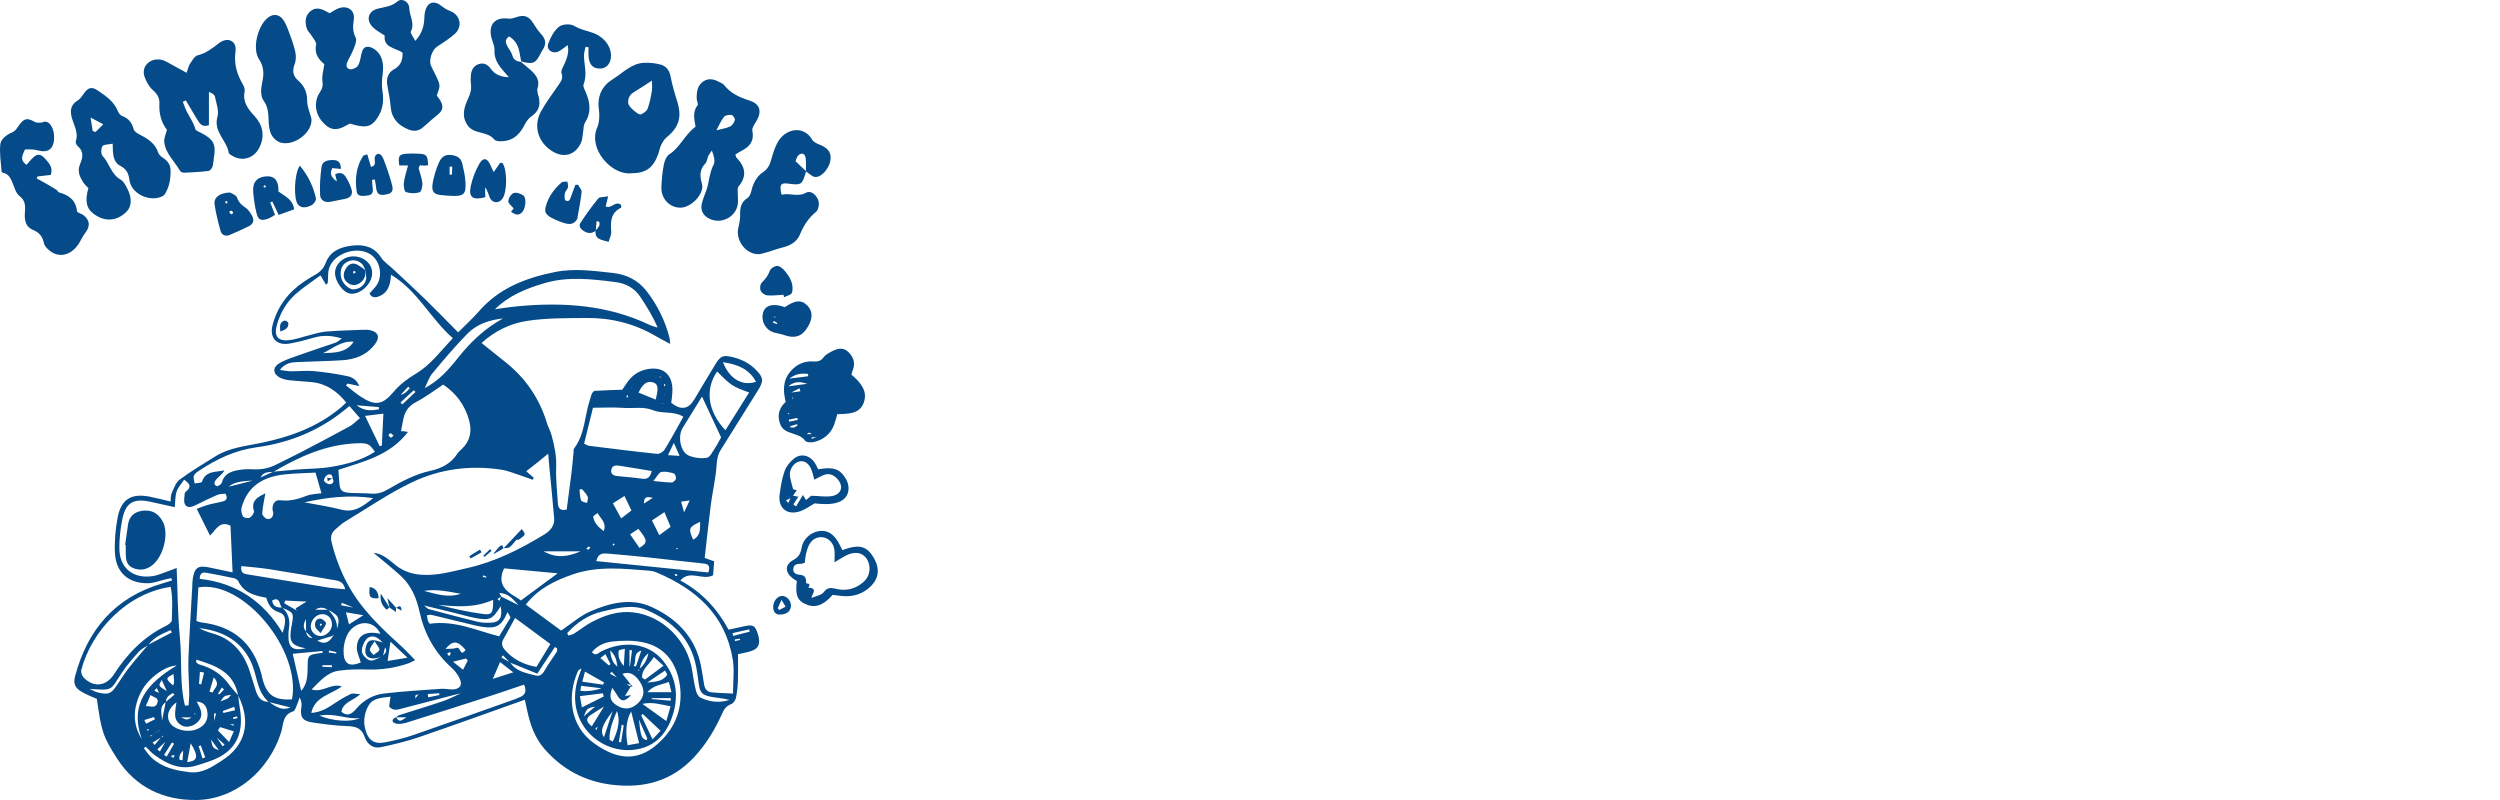 <?xml version="1.0" encoding="utf-8"?>
<!-- Generator: Adobe Illustrator 25.4.0, SVG Export Plug-In . SVG Version: 6.00 Build 0)  -->
<svg version="1.1" id="Layer_2" xmlns="http://www.w3.org/2000/svg" xmlns:xlink="http://www.w3.org/1999/xlink" x="0px" y="0px"
	 viewBox="0 0 125 40" style="enable-background:new 0 0 125 40;" xml:space="preserve">
<style type="text/css">
	.st0{fill:#054B89;}
	.st1{fill:none;}
</style>
<g>
	<g>
		<g>
			<path class="st0" d="M35.83,23.259c0.019-0.284,0.055-0.522,0.205-0.76c0.624-0.988,1.234-1.984,1.858-2.972
				c0.3-0.476,0.29-0.648-0.106-1.046c-0.319-0.32-0.704-0.514-1.14-0.62c-0.481-0.117-0.607-0.083-0.866,0.333
				c-0.366,0.589-0.711,1.191-1.07,1.785c-0.296,0.49-0.669,0.543-1.149,0.162c0.02-0.193,0.053-0.39,0.059-0.589
				c0.024-0.856-0.507-1.274-1.342-1.074c-0.374,0.09-0.664,0.295-0.888,0.6c-0.117,0.16-0.223,0.329-0.277,0.408
				c-0.512,0.019-0.946,0.03-1.379,0.058c-0.052,0.003-0.115,0.09-0.144,0.151c-0.046,0.098-0.065,0.208-0.1,0.312
				c-0.265,0.802-0.243,1.697-0.783,2.411c-0.038,0.051-0.025,0.142-0.032,0.214c-0.035,0.345-0.063,0.691-0.105,1.035
				c-0.075,0.611-0.158,1.22-0.236,1.811c-0.38,0.087-0.432-0.119-0.445-0.359c-0.032-0.583-0.106-1.168-0.081-1.749
				c0.024-0.561-0.09-1.086-0.232-1.613c-0.056-0.207-0.168-0.399-0.231-0.606c-0.378-1.244-1.081-2.263-2.101-3.067
				c-0.381-0.3-0.758-0.606-1.167-0.933c0.661-0.605,1.437-0.974,2.254-1.102c0.984-0.155,1.998-0.139,3-0.149
				c1.226-0.011,2.387,0.277,3.453,0.904c0.214,0.126,0.436,0.237,0.725,0.394c-0.02-0.17-0.02-0.258-0.042-0.339
				c-0.221-0.84-0.596-1.599-1.129-2.292c-0.436-0.566-1.029-0.846-1.685-0.917c-0.957-0.103-1.924-0.245-2.892-0.051
				c-1.46,0.293-2.804,0.8-3.816,1.968c-0.306,0.354-0.658,0.668-1.039,1.052c-0.575-0.579-1.119-1.141-1.679-1.687
				c-0.521-0.508-1.06-0.998-1.591-1.495c-0.195-0.183-0.436-0.336-0.578-0.554c-0.348-0.535-0.839-0.669-1.423-0.605
				c-0.591,0.065-1.121,0.261-1.35,0.866c-0.107,0.281-0.279,0.455-0.525,0.593c-0.191,0.107-0.378,0.222-0.56,0.345
				c-0.786,0.531-1.328,1.24-1.571,2.165c-0.168,0.639,0.188,1.045,0.846,0.932c0.411-0.071,0.818-0.18,1.22-0.296
				c0.445-0.129,0.872-0.117,1.395,0.041c-0.156,0.108-0.221,0.177-0.301,0.205c-0.617,0.214-1.239,0.414-1.854,0.633
				c-0.339,0.121-0.693,0.232-0.995,0.419c-0.335,0.207-0.286,0.54,0.076,0.712c0.145,0.069,0.312,0.105,0.473,0.123
				c0.363,0.04,0.729,0.054,1.092,0.09c0.729,0.072,1.269,0.45,1.73,1.023c-0.114,0.105-0.177,0.168-0.245,0.226
				c-1.161,0.988-2.549,1.487-4.008,1.79c-0.785,0.163-1.589,0.236-2.288,0.673c-0.602,0.376-1.215,0.739-1.785,1.16
				c-0.196,0.145-0.292,0.44-0.403,0.681c-0.054,0.119-0.038,0.27-0.055,0.418c-0.378-0.089-0.713-0.179-1.053-0.245
				c-0.906-0.176-1.415,0.127-1.592,1.037c-0.113,0.584-0.166,1.195-0.135,1.788c0.049,0.97,0.676,1.52,1.651,1.505
				c0.301-0.005,0.6-0.13,0.9-0.199c0.089-0.02,0.178-0.038,0.267-0.057c0.012,0.039,0.023,0.078,0.035,0.117
				c-0.179,0.055-0.359,0.112-0.539,0.166c-2.334,0.697-3.688,2.312-4.305,4.61c-0.105,0.39-0.006,0.603,0.357,0.811
				c0.235,0.134,0.491,0.229,0.729,0.337c0.229,1.634,0.3,1.87,1.009,2.977c0.931,1.454,2.344,2.105,3.994,2.076
				c1.917-0.034,3.596-1.453,4.21-3.384c0.126-0.398,0.056-0.871,0.598-1.045c0.11-0.035,0.161-0.269,0.229-0.416
				c0.042-0.091,0.065-0.191,0.097-0.287c0.093,0.167,0.113,0.325,0.09,0.476c-0.078,0.496,0.04,0.701,0.543,0.777
				c0.576,0.087,1.158,0.164,1.739,0.184c0.425,0.015,0.729,0.09,0.883,0.546c0.119,0.351,0.409,0.595,0.807,0.509
				c0.64-0.137,1.281-0.288,1.9-0.5c1.757-0.601,3.503-1.236,5.299-1.873c0.053,0.244,0.092,0.419,0.13,0.594
				c0.149,0.686,0.384,1.327,0.856,1.87c0.892,1.026,2.022,1.621,3.354,1.785c1.583,0.195,2.993-0.158,4.132-1.385
				c0.597-0.643,1.031-1.368,1.384-2.151c0.104-0.231,0.207-0.4,0.458-0.492c0.107-0.039,0.217-0.193,0.242-0.312
				c0.061-0.283,0.089-0.577,0.099-0.867c0.015-0.431,0.004-0.863,0.004-1.319c0.218-0.051,0.454-0.086,0.675-0.162
				c0.377-0.131,0.462-0.38,0.318-0.845c-0.132-0.426-0.241-0.488-0.675-0.391c-0.262,0.059-0.524,0.115-0.788,0.173
				c-0.582-1.072-1.36-1.893-2.413-2.459c0.493-0.564,1.092,0.023,1.636-0.262c0.017-0.208,0.036-0.451,0.056-0.698
				c-0.196-0.069-0.343-0.121-0.474-0.168c0.105-0.921,0.196-1.809,0.311-2.694C35.632,24.554,35.787,23.911,35.83,23.259z
				 M37.8,19.088c-0.685,0.232-1.33-0.143-1.652-0.978C36.88,18.218,37.451,18.442,37.8,19.088z M35.858,18.573
				c0.676,0.692,0.775,0.758,1.599,1.05c-0.398,0.633-0.789,1.254-1.187,1.889C35.388,20.572,35.235,19.47,35.858,18.573z
				 M33.255,19.201c0,0.032,0,0.065,0,0.097c-0.012,0.006-0.024,0.011-0.036,0.017c-0.009-0.031-0.022-0.061-0.025-0.092
				C33.194,19.218,33.234,19.209,33.255,19.201z M33.244,19.726l-0.017,0.037l-0.011-0.04L33.244,19.726z M33.146,20.163
				l-0.019,0.044l-0.018-0.045L33.146,20.163z M33.008,18.818c0.009,0.012,0.018,0.025,0.026,0.037
				c-0.004,0.014-0.009,0.027-0.013,0.041c-0.015-0.015-0.031-0.029-0.043-0.047C32.976,18.846,32.997,18.829,33.008,18.818z
				 M32.652,19.118c0.254,0.08,0.284,0.267,0.132,0.862c-0.285-0.117-0.568-0.233-0.856-0.351
				C32.124,19.201,32.363,19.026,32.652,19.118z M31.58,19.349l0.023,0.018l-0.028,0.01L31.58,19.349z M31.375,19.754
				c0.012,0.031,0.024,0.062,0.036,0.093c-0.023,0.013-0.045,0.026-0.068,0.04c-0.003-0.034-0.011-0.067-0.008-0.1
				C31.336,19.775,31.361,19.765,31.375,19.754z M29.649,20.387c0.511,0,1.025-0.029,1.534,0.008
				c0.491,0.035,0.986-0.08,1.475,0.118c0.471,0.191,1.019,0.021,1.509,0.323c-0.3,0.534-0.6,1.096-0.931,1.638
				c-0.069,0.113-0.259,0.232-0.379,0.219c-1.139-0.118-2.274-0.262-3.41-0.404c-0.067-0.008-0.129-0.055-0.242-0.106
				C29.349,21.598,29.492,21.021,29.649,20.387z M33.398,22.757c0.102-0.211,0.179-0.371,0.295-0.613
				c0.115,0.26,0.19,0.43,0.287,0.65C33.775,22.782,33.623,22.772,33.398,22.757z M33.891,27.435
				c-0.021,0.016-0.047,0.025-0.071,0.037c-0.003-0.014-0.005-0.027-0.008-0.041c0.023-0.013,0.047-0.026,0.071-0.039
				C33.885,27.407,33.896,27.431,33.891,27.435z M30.644,25.167c0.196-0.125,0.358-0.228,0.579-0.368
				c0.116,0.242,0.22,0.459,0.348,0.726c-0.161,0.124-0.309,0.238-0.511,0.393C30.898,25.625,30.779,25.41,30.644,25.167z
				 M30.737,27.233c-0.026,0.017-0.05,0.037-0.078,0.05c-0.004,0.002-0.034-0.03-0.031-0.035c0.016-0.029,0.038-0.055,0.061-0.086
				C30.705,27.187,30.721,27.21,30.737,27.233z M30.566,23.488c0.04-0.214,0.215-0.23,0.383-0.204
				c0.535,0.081,1.068,0.173,1.637,0.266c-0.077,0.322-0.215,0.426-0.49,0.384c-0.412-0.063-0.83-0.084-1.244-0.133
				C30.675,23.781,30.525,23.704,30.566,23.488z M31.92,26.443c0.467,0.578,0.476,0.694,0.053,0.95
				c-0.147-0.213-0.296-0.428-0.469-0.678C31.667,26.609,31.795,26.525,31.92,26.443z M32.196,25.179
				c-0.001-0.33,0.131-0.368,0.441-0.286C32.463,25.006,32.355,25.076,32.196,25.179z M33.222,25.607
				c0.123,0.294,0.211,0.506,0.307,0.735c-0.193,0.143-0.352,0.26-0.564,0.416c-0.124-0.249-0.234-0.469-0.366-0.735
				C32.797,25.891,32.971,25.775,33.222,25.607z M32.668,24.05c0.184-0.22,0.271-0.422,0.395-0.449
				c0.197-0.043,0.425,0.013,0.627,0.07c0.06,0.017,0.123,0.185,0.106,0.267c-0.017,0.077-0.138,0.185-0.214,0.186
				C33.321,24.124,33.06,24.085,32.668,24.05z M30.189,26.553c-0.3-0.213-0.483-0.42-0.529-0.716
				c-0.007-0.042,0.121-0.105,0.22-0.186C30.026,25.939,30.344,26.119,30.189,26.553z M29.52,27.373
				c-0.039,0.041-0.07,0.085-0.112,0.111c-0.015,0.009-0.056-0.025-0.086-0.039c0.03-0.039,0.055-0.085,0.094-0.112
				C29.431,27.322,29.476,27.355,29.52,27.373z M29.1,24.454c0.097,0.124,0.22,0.237,0.283,0.377
				c0.038,0.085-0.017,0.211-0.03,0.319c-0.104-0.042-0.272-0.06-0.298-0.13c-0.063-0.167-0.058-0.36-0.08-0.542
				C29.016,24.47,29.058,24.462,29.1,24.454z M29.031,27.567c-0.588,0.251-1.175,0.379-1.856,0
				C27.858,27.567,28.444,27.567,29.031,27.567z M22.276,32.447c0.361-0.441,0.601-0.426,1.004,0.05
				c-0.283,0.379-0.245-0.173-0.443-0.104C22.673,32.45,22.482,32.431,22.276,32.447z M22.542,32.66
				c-0.016,0.044-0.045,0.083-0.084,0.148c-0.045-0.053-0.074-0.086-0.102-0.12c0.037-0.027,0.072-0.063,0.113-0.077
				C22.487,32.605,22.545,32.653,22.542,32.66z M24.657,29.992c0.003,0.668-0.05,0.767-0.519,0.705
				c-0.751-0.1-1.492-0.268-2.231-0.457C22.825,30.338,23.733,30.404,24.657,29.992z M24.138,28.844
				c0.009-0.026,0.018-0.053,0.027-0.079c0.054,0.025,0.107,0.049,0.161,0.074c-0.007,0.015-0.017,0.044-0.022,0.043
				C24.249,28.872,24.194,28.858,24.138,28.844z M21.203,29.546c0.62-0.108,1.225,0.037,1.831,0.142
				C22.402,29.909,21.805,29.697,21.203,29.546z M22.632,30.621c0.371,0.091,0.738,0.202,1.113,0.274
				c0.743,0.143,0.87,0.082,1.29-0.583c0.1,0.554-0.046,0.797-0.469,0.821c-0.234,0.014-0.479,0.006-0.706-0.049
				c-0.814-0.197-1.623-0.417-2.432-0.633c-0.045-0.012-0.08-0.061-0.226-0.177C21.761,30.41,22.197,30.514,22.632,30.621z
				 M25.065,29.832c-0.032-0.059-0.064-0.119-0.103-0.189c0.395,0.046,0.55,0.146,0.955,0.611
				C25.633,30.113,25.349,29.973,25.065,29.832z M25.051,29.848c-0.027,0.065-0.054,0.129-0.081,0.194
				c-0.033-0.031-0.066-0.062-0.099-0.094C24.931,29.915,24.991,29.882,25.051,29.848z M21.573,30.744
				c0.691,0.164,1.381,0.335,2.072,0.502c0.159,0.038,0.32,0.074,0.482,0.098c0.688,0.104,0.961-0.049,1.247-0.737
				c0.064,0.107,0.114,0.18,0.149,0.259c0.009,0.02-0.03,0.063-0.048,0.094c-0.186,0.308-0.372,0.615-0.518,0.857
				c-1.157-0.298-2.221-0.808-3.468-0.63c-0.013-0.02-0.067-0.073-0.089-0.137c-0.029-0.081-0.033-0.171-0.053-0.287
				C21.438,30.755,21.51,30.73,21.573,30.744z M23.307,32.925c0.026,0.034,0.053,0.068,0.079,0.102
				c-0.068,0.133-0.136,0.266-0.233,0.458c-0.174-0.137-0.302-0.239-0.504-0.398C22.928,33.018,23.118,32.972,23.307,32.925z
				 M24.64,33.943c0.144-0.334,0.238-0.552,0.363-0.841c0.209,0.164,0.383,0.3,0.659,0.516
				C25.297,33.734,25.031,33.818,24.64,33.943z M25.068,32.875c0.027-0.036,0.053-0.072,0.08-0.108
				c0.108,0.111,0.216,0.221,0.324,0.332C25.337,33.024,25.202,32.949,25.068,32.875z M25.257,32.51
				c-0.144-0.164-0.213-0.33-0.092-0.542c0.195-0.341,0.38-0.688,0.589-1.07c0.622,0.46,1.175,0.869,1.764,1.304
				c-0.242,0.397-0.464,0.762-0.696,1.144C26.196,33.234,25.671,32.98,25.257,32.51z M26.044,30.024
				c-0.072-0.049-0.171-0.128-0.28-0.19c-0.536-0.307-0.902-0.689-0.559-1.416c0.852,0.079,1.767,0.164,2.678,0.248
				C27.26,29.127,26.665,29.566,26.044,30.024z M30.796,14.108c0.511,0.066,0.933,0.302,1.222,0.738
				c0.318,0.48,0.625,0.969,0.863,1.533c-0.131-0.043-0.27-0.071-0.393-0.13c-2.092-1.001-4.305-1.147-6.569-0.939
				c-0.392,0.036-0.781,0.099-1.171,0.15c0.692-0.68,1.557-1.031,2.468-1.3C28.405,13.809,29.601,13.953,30.796,14.108z
				 M23.357,16.698c0.479-0.492,1.114-0.704,1.793-0.774c-0.899,0.487-1.619,1.171-2.252,1.97c-0.467,0.59-0.973,1.155-1.66,1.511
				c0.124-0.251,0.21-0.532,0.384-0.741C22.18,17.991,22.748,17.324,23.357,16.698z M19.254,32.369
				c0.126,0.178,0.011,0.294-0.102,0.411C19.186,32.644,19.22,32.507,19.254,32.369z M18.843,32.038
				c-0.204-0.05-0.417-0.054-0.506,0.171c-0.06,0.151-0.103,0.356-0.047,0.494c0.092,0.228,0.333,0.244,0.557,0.197
				c0.071-0.015,0.14-0.041,0.209-0.068c-0.18,0.09-0.365,0.215-0.53,0.192c-0.166-0.023-0.397-0.253-0.425-0.421
				c-0.033-0.198,0.074-0.465,0.208-0.632c0.138-0.172,0.388-0.199,0.598-0.049c0.081,0.057,0.149,0.133,0.221,0.202
				C19.032,32.095,18.939,32.062,18.843,32.038z M18.967,32.49c-0.027,0.105-0.189,0.175-0.292,0.26
				c-0.065-0.089-0.186-0.182-0.181-0.267c0.007-0.111,0.114-0.216,0.236-0.421C18.855,32.274,18.989,32.402,18.967,32.49z
				 M17.841,32.36c-0.011,0.249,0.126,0.504,0.198,0.765c-0.583,0.24-0.868,0.076-0.861-0.595c0.003-0.246,0.061-0.508,0.159-0.734
				c0.313-0.725,1.287-0.928,1.686-0.106C18.299,31.527,17.869,31.751,17.841,32.36z M17.449,31.219
				c-0.052-0.21-0.092-0.367-0.151-0.604c0.278,0.047,0.515,0.087,0.868,0.146C17.892,30.936,17.7,31.059,17.449,31.219z
				 M17.056,30.264c0.012-0.042,0.024-0.083,0.037-0.125c0.19,0.079,0.381,0.158,0.571,0.237
				C17.462,30.338,17.259,30.301,17.056,30.264z M16.367,29.37c-1.313-0.21-2.624-0.429-3.936-0.642
				c-0.204-0.033-0.416-0.045-0.366-0.423c0.457,0.049,0.919,0.079,1.374,0.15c1.044,0.164,2.086,0.344,3.127,0.526
				c0.27,0.047,0.596,0.032,0.691,0.483C16.933,29.431,16.648,29.415,16.367,29.37z M14.134,30.395
				c0.563,0.244,0.562,0.256,0.45,0.88c-0.003,0.018-0.011,0.035-0.014,0.053c-0.133,0.766-0.015,0.946,0.716,1.089
				c-0.666,0.137-0.882-0.033-0.863-0.681c0.003-0.109,0.006-0.22,0.025-0.328C14.515,31.013,14.422,30.673,14.134,30.395z
				 M18.943,20.469c-0.342,0.042-0.69,0.13-1.113-0.207c0.453,0.038,0.784,0.066,1.116,0.094
				C18.945,20.394,18.944,20.432,18.943,20.469z M19.17,20.682c-0.027,0.54-0.053,1.071-0.079,1.602
				c-0.036,0.007-0.073,0.013-0.109,0.02c-0.234-0.485-0.468-0.969-0.729-1.509C18.598,20.753,18.86,20.72,19.17,20.682z
				 M18.744,22.59c-0.673,0.433-1.43,0.627-2.196,0.756c-0.554,0.093-1.125,0.086-1.688,0.13c-0.392,0.03-0.782,0.07-1.173,0.106
				c1.294-0.76,2.641-1.366,4.174-1.418C18.395,22.146,18.475,22.196,18.744,22.59z M16.626,23.922
				c0.098,0.162,0.025,0.279-0.138,0.289c-0.096,0.006-0.248-0.086-0.283-0.171c-0.027-0.066,0.063-0.233,0.144-0.281
				c0.138-0.081,0.281-0.055,0.28,0.163l-0.008-0.011c-0.004,0.003-0.008,0.005-0.012,0.008
				C16.615,23.921,16.621,23.922,16.626,23.922z M14.197,23.725c0.524-0.06,1.054-0.065,1.579-0.095
				c0.093,0.325,0.184,0.643,0.296,1.033c-0.223,0.035-0.499,0.032-0.737,0.125c-0.429,0.168-0.846,0.284-1.318,0.225
				c-0.266-0.033-0.403,0.175-0.392,0.463c0.002,0.053,0.034,0.106,0.036,0.159c0.008,0.2-0.11,0.336-0.289,0.315
				c-0.101-0.012-0.266-0.18-0.261-0.269c0.019-0.331,0.096-0.658,0.157-1.018c-0.361,0.184-0.733,0.35-0.572,0.89
				c0.026,0.087-0.103,0.269-0.206,0.33c-0.08,0.047-0.293,0.011-0.336-0.058c-0.074-0.117-0.112-0.303-0.077-0.436
				C12.363,24.31,13.156,23.843,14.197,23.725z M13.029,23.874c0.132-0.274,0.377-0.271,0.616-0.281
				C13.44,23.686,13.234,23.78,13.029,23.874z M11.443,24.334c0.219-0.21,0.597-0.284,1.193-0.302
				C12.239,24.133,11.841,24.234,11.443,24.334z M11.911,29.055c0.28,0.586,0.822,0.729,1.402,0.831
				c0.103,0.343,0.247,0.61,0.641,0.731c0.346,0.106,0.375,0.42,0.176,1.024c-0.957-1.585-2.329-2.502-4.143-2.698
				c-0.003-0.268,0.13-0.34,0.316-0.307c0.466,0.081,0.929,0.174,1.391,0.273C11.775,28.927,11.878,28.986,11.911,29.055z
				 M13.607,30.022c0.413-0.206,0.347,0.212,0.487,0.351C13.845,30.387,13.646,30.332,13.607,30.022z M15.54,31.268
				c0.027-0.297,0.294-0.56,0.571-0.56c0.294-0.001,0.501,0.227,0.488,0.536c-0.012,0.287-0.289,0.559-0.568,0.559
				C15.737,31.801,15.514,31.558,15.54,31.268z M15.761,30.487c0.209-0.14,0.419-0.131,0.627,0.001
				C16.179,30.488,15.97,30.487,15.761,30.487z M14.78,30.418c0.018,0.036,0.037,0.072,0.055,0.107
				c-0.207-0.121-0.414-0.241-0.621-0.362c0.014-0.045,0.029-0.09,0.043-0.134c0.314,0.015,0.627,0.029,1.073,0.05
				C15.082,30.233,14.931,30.325,14.78,30.418z M15.301,30.95c0,0.207,0,0.415,0.001,0.622
				C15.121,31.365,15.186,31.158,15.301,30.95z M15.621,31.909c-0.188-0.018-0.29-0.122-0.308-0.308
				C15.415,31.704,15.518,31.807,15.621,31.909z M16.614,31.799c0.031-0.024,0.061-0.049,0.092-0.073
				c-0.023,0.033-0.045,0.066-0.068,0.099c-0.196,0.306-0.443,0.416-0.772,0.202C16.116,31.951,16.365,31.875,16.614,31.799z
				 M16.435,32.621c0.007-0.032,0.013-0.065,0.02-0.097c0.122,0.028,0.244,0.055,0.365,0.083c-0.004,0.023-0.009,0.046-0.013,0.069
				C16.684,32.657,16.56,32.639,16.435,32.621z M16.596,33.261c-0.001,0.033-0.003,0.066-0.004,0.099
				c-0.158-0.007-0.315-0.014-0.473-0.021c0.001-0.026,0.002-0.052,0.003-0.078C16.28,33.261,16.438,33.261,16.596,33.261z
				 M16.42,30.504c0.512,0.237,0.6,0.43,0.427,0.939C16.876,31.054,16.674,30.768,16.42,30.504z M18.659,24.906
				c-0.514,0.409-0.943,0.745-1.595,0.576c-0.604-0.157-1.225-0.246-1.839-0.365C16.344,24.869,17.452,24.73,18.659,24.906z
				 M18.594,24.682c-0.346-0.025-0.694-0.019-1.04-0.035c-0.479-0.023-0.57-0.118-0.592-0.581c-0.008-0.163-0.024-0.325-0.043-0.574
				c1.261-0.417,2.58-0.715,3.479-1.894c-0.121-0.021-0.166-0.032-0.213-0.037c-0.035-0.004-0.071-0.001-0.136-0.001
				c0.038-0.199,0.075-0.392,0.113-0.585c0.076-0.394,0.262-0.678,0.646-0.876c0.466-0.24,0.888-0.567,1.351-0.87
				c0.641,0.429,1.076,1.014,1.289,1.76c0.158,0.55,0.073,1.048-0.357,1.459c-0.079,0.076-0.168,0.147-0.226,0.238
				c-0.317,0.496-0.8,0.737-1.348,0.856c-0.762,0.166-1.437,0.528-2.099,0.913C19.154,24.609,18.901,24.704,18.594,24.682z
				 M19.428,21.757c-0.007-0.018,0.072-0.102,0.093-0.095c0.053,0.016,0.095,0.067,0.157,0.116c-0.063,0.053-0.12,0.117-0.134,0.108
				C19.495,21.857,19.449,21.809,19.428,21.757z M20.036,19.737c0.126-0.135,0.252-0.269,0.378-0.404
				c0.025,0.026,0.05,0.052,0.074,0.078C20.365,19.551,20.249,19.698,20.036,19.737z M20.689,19.512
				c0.028,0.029,0.055,0.058,0.083,0.087c-0.218,0.207-0.437,0.415-0.655,0.622c-0.03-0.032-0.061-0.064-0.091-0.097
				C20.246,19.92,20.468,19.716,20.689,19.512z M17.684,17.086c-0.363,0.555-0.949,0.552-1.528,0.571
				C16.645,17.421,17.068,17.031,17.684,17.086z M17.299,19.27c0.025-0.03,0.049-0.061,0.074-0.091
				c0.17,0.035,0.34,0.07,0.592,0.122c-0.139-0.336-0.38-0.449-0.602-0.495c-0.55-0.114-1.109-0.198-1.668-0.25
				c-0.38-0.035-0.766,0.011-1.149,0.008c-0.157-0.001-0.314-0.036-0.554-0.065c0.257-0.341,0.557-0.382,0.86-0.395
				c0.747-0.034,1.496-0.045,2.243-0.09c0.662-0.04,1.25-0.259,1.662-0.818c0.248-0.336,0.169-0.58-0.228-0.682
				c-0.121-0.031-0.253-0.03-0.38-0.025c-0.619,0.024-1.239,0.039-1.856,0.09c-0.286,0.024-0.567,0.119-0.848,0.188
				c-0.318,0.078-0.63,0.197-0.952,0.237c-0.606,0.076-0.813-0.191-0.643-0.776c0.172-0.593,0.473-1.116,0.931-1.523
				c0.377-0.334,0.806-0.611,1.244-0.937c0.116,0.199,0.192,0.327,0.275,0.469c0.049-0.052,0.086-0.072,0.088-0.096
				c0.025-0.252-0.007-0.522,0.075-0.753c0.26-0.733,1.366-1.092,2.035-0.687c0.527,0.319,0.673,1.149,0.284,1.628
				c-0.092,0.113-0.194,0.217-0.304,0.339c0.098,0.22,0.271,0.223,0.453,0.155c0.457-0.171,0.593-0.557,0.618-1.089
				c1.339,0.806,1.966,2.193,3.093,3.173c-0.609,0.645-1.106,1.331-1.83,1.766c-0.43,0.258-0.815,0.541-1.136,0.924
				c-0.551,0.658-0.926,0.709-1.65,0.228C17.772,19.658,17.541,19.456,17.299,19.27z M9.691,23.794
				c0.036-0.106,0.163-0.194,0.267-0.263c0.874-0.577,1.791-1.018,2.857-1.164c1.712-0.233,3.271-0.87,4.655-2.065
				c0.18,0.207,0.331,0.381,0.527,0.605c-0.201,0.161-0.349,0.321-0.531,0.42c-0.815,0.445-1.638,0.876-2.462,1.306
				c-0.387,0.202-0.783,0.388-1.173,0.586c-0.366,0.187-0.747,0.271-1.161,0.247c-0.253-0.015-0.514-0.006-0.763,0.04
				c-0.367,0.067-0.705,0.191-0.815,0.624c-0.02,0.08-0.205,0.2-0.256,0.176c-0.199-0.092-0.096-0.256-0.003-0.357
				c0.127-0.139,0.29-0.244,0.386-0.431c-0.426,0.101-0.932,0.004-1.12,0.567c-0.021,0.063-0.238,0.06-0.364,0.088
				C9.717,24.046,9.654,23.903,9.691,23.794z M8.412,28.558c-0.258,0.087-0.511,0.207-0.776,0.247
				c-0.977,0.148-1.659-0.402-1.668-1.374c-0.005-0.488,0.051-0.986,0.147-1.465c0.166-0.828,0.55-1.056,1.377-0.883
				c0.407,0.085,0.812,0.179,1.248,0.275c0.029-0.286,0.014-0.545,0.09-0.776c0.068-0.206,0.234-0.381,0.375-0.598
				c0.281,0.201,0.374,0.35,0.133,0.558c-0.041,0.035-0.1,0.081-0.102,0.124c-0.01,0.188-0.067,0.414,0.014,0.556
				c0.118,0.204,0.347,0.126,0.539,0.032c0.357-0.176,0.713-0.354,1.078-0.51c0.124-0.053,0.274-0.043,0.406-0.061
				c0.136,0.241,0.038,0.346-0.15,0.394c-0.23,0.059-0.466,0.093-0.694,0.156c-0.204,0.057-0.4,0.14-0.594,0.209
				c0.233,0.468,0.44,0.883,0.666,1.337c0.294-0.282,0.481-0.767,1.024-0.493c0.033,0.745,0.067,1.501,0.104,2.332
				c-0.376-0.079-0.758-0.156-1.139-0.239c-0.584-0.127-0.767-0.008-0.855,0.574c-0.019,0.126-0.015,0.255-0.022,0.382
				c-0.066,1.201-0.147,2.402-0.192,3.604c-0.021,0.564,0.031,1.13,0.04,1.695c0.003,0.212-0.022,0.424-0.034,0.636
				c-0.06,0.003-0.121,0.006-0.181,0.008c-0.274-1.108-0.138-2.257-0.25-3.382c-0.113-1.136-0.111-2.283-0.163-3.497
				C8.632,28.475,8.523,28.52,8.412,28.558z M10.638,34.627c-0.055-0.016-0.111-0.032-0.166-0.048
				c0.065-0.213,0.129-0.427,0.216-0.713C11.058,34.28,10.68,34.407,10.638,34.627z M10.803,35.68
				c-0.032,0.123-0.064,0.246-0.097,0.369c0-0.128,0-0.255,0-0.383C10.739,35.671,10.771,35.675,10.803,35.68z M10.944,37.512
				c-0.312-0.119-0.312-0.119-0.395-0.537C10.681,37.154,10.813,37.333,10.944,37.512z M10.842,36.877
				c0.129,0.118,0.259,0.237,0.388,0.355c-0.033,0.028-0.065,0.056-0.098,0.084C11.036,37.17,10.939,37.024,10.842,36.877z
				 M10.896,36.52c0.036-0.055,0.072-0.109,0.108-0.164c0.212,0.065,0.424,0.131,0.688,0.212c-0.08,0.179-0.14,0.315-0.238,0.533
				C11.235,36.873,11.066,36.696,10.896,36.52z M11.169,35.65c-0.01-0.033-0.02-0.066-0.03-0.099
				c0.191-0.07,0.382-0.141,0.572-0.211c0.015,0.057,0.03,0.113,0.045,0.17C11.561,35.556,11.365,35.603,11.169,35.65z
				 M11.393,34.919c-0.11,0.054-0.227,0.094-0.371,0.152c0.188-0.283,0.188-0.283,0.534-0.331
				C11.46,34.848,11.434,34.899,11.393,34.919z M10.963,34.723c-0.02-0.014-0.04-0.028-0.06-0.043
				c0.062-0.101,0.124-0.201,0.186-0.302c0.037,0.032,0.075,0.063,0.112,0.095C11.122,34.557,11.043,34.64,10.963,34.723z
				 M11.672,36.288c-0.059-0.029-0.118-0.058-0.176-0.086c0.066,0.005,0.132,0.011,0.198,0.016
				C11.686,36.241,11.679,36.264,11.672,36.288z M11.67,35.951c-0.007-0.025-0.014-0.05-0.021-0.075
				c0.067-0.02,0.134-0.04,0.201-0.06c0.007,0.032,0.014,0.063,0.022,0.095C11.804,35.925,11.737,35.938,11.67,35.951z
				 M11.455,34.23c-0.368-0.508-0.857-0.831-1.457-0.996c-0.065-0.018-0.125-0.062-0.178-0.105
				c-0.017-0.013-0.003-0.064-0.003-0.146c0.97,0.296,1.872,0.624,2.086,1.777C11.753,34.584,11.59,34.417,11.455,34.23z
				 M9.747,36.492c-0.472,0.145-1.086-0.042-1.271-0.386c-0.171-0.318-0.052-0.691,0.346-0.993
				c-0.051,0.446-0.217,0.909,0.286,1.171c0.231,0.12,0.597,0.018,0.797-0.202c0.314-0.346,0.104-0.673-0.071-1.005
				c0.351,0.033,0.507,0.21,0.541,0.578C10.412,36.052,10.181,36.359,9.747,36.492z M10.264,37.868
				c-0.047,0.016-0.094,0.033-0.141,0.049c-0.063-0.203-0.127-0.407-0.19-0.61c0.035-0.012,0.069-0.024,0.104-0.036
				C10.113,37.47,10.188,37.669,10.264,37.868z M9.36,38.109c0.063-0.335,0.114-0.607,0.177-0.946
				C9.934,37.828,9.902,38.039,9.36,38.109z M9.163,37.525c-0.013,0.163-0.026,0.327-0.039,0.49
				c-0.047-0.009-0.095-0.017-0.142-0.026C8.935,37.812,9.02,37.662,9.163,37.525z M7.305,36.183
				C7.276,36.122,7.247,36.061,7.217,36c0.16-0.049,0.321-0.097,0.481-0.146c0.016,0.037,0.033,0.075,0.049,0.112
				C7.6,36.039,7.453,36.111,7.305,36.183z M7.449,36.501c-0.027,0.014-0.054,0.027-0.081,0.041
				c-0.002-0.026-0.007-0.053-0.003-0.079c0.001-0.008,0.034-0.02,0.041-0.015C7.424,36.461,7.435,36.483,7.449,36.501z
				 M8.644,34.651c0.027,0.027,0.055,0.054,0.082,0.081c-0.143,0.119-0.287,0.238-0.43,0.357C8.305,34.85,8.474,34.75,8.644,34.651z
				 M8.675,33.701c0.014,0.18,0.029,0.303,0.029,0.425c0,0.047-0.033,0.094-0.053,0.145C8.273,33.933,8.272,33.913,8.675,33.701z
				 M8.098,36.049c0.017-0.329-0.176-0.682,0.185-0.937C8.222,35.419,8.162,35.727,8.098,36.049z M8.161,36.829
				c-0.027,0.005-0.054,0.009-0.081,0.014c0.016-0.022,0.033-0.044,0.049-0.066C8.14,36.794,8.15,36.811,8.161,36.829z
				 M8.089,34.002c0.082,0.178,0.146,0.32,0.252,0.551C7.908,34.295,7.908,34.295,8.089,34.002z M7.865,35.159
				c-0.096,0.269-0.31,0.147-0.574,0.143c0.098-0.229,0.158-0.37,0.235-0.552C7.693,34.885,7.968,34.868,7.865,35.159z
				 M7.719,34.538c0.04-0.047,0.079-0.094,0.119-0.141c0.038,0.082,0.075,0.165,0.113,0.247C7.873,34.609,7.796,34.573,7.719,34.538
				z M7.63,36.741c0.109-0.074,0.217-0.148,0.326-0.222c0.015-0.013,0.031-0.026,0.046-0.039c-0.013,0.015-0.026,0.031-0.039,0.046
				c-0.111,0.072-0.222,0.144-0.332,0.216c-0.033,0.027-0.066,0.055-0.098,0.082c-0.01-0.012-0.02-0.025-0.03-0.037
				C7.545,36.771,7.588,36.756,7.63,36.741z M8.041,36.873c-0.102,0.126-0.205,0.252-0.307,0.378
				c-0.035-0.04-0.07-0.081-0.105-0.121C7.766,37.045,7.903,36.959,8.041,36.873z M8.265,37.094c-0.09,0.16-0.18,0.32-0.27,0.48
				c-0.044-0.034-0.088-0.069-0.132-0.103C7.997,37.346,8.131,37.22,8.265,37.094z M8.598,37.122
				c0.035,0.021,0.069,0.042,0.104,0.063C8.58,37.4,8.459,37.614,8.337,37.828c-0.045-0.027-0.09-0.053-0.135-0.08
				C8.334,37.54,8.466,37.331,8.598,37.122z M8.724,37.744c-0.016,0.054-0.032,0.108-0.048,0.161
				c-0.046-0.036-0.092-0.073-0.138-0.109C8.6,37.779,8.662,37.761,8.724,37.744z M9.049,35.869c0.194,0,0.365,0,0.536,0
				C9.34,36.007,9.333,36.005,9.049,35.869z M9.721,35.74c0.003-0.027,0.005-0.053,0.008-0.08c0.017,0.008,0.034,0.016,0.051,0.023
				C9.76,35.703,9.74,35.721,9.721,35.74z M9.952,34.197c0.014-0.201,0.029-0.402,0.043-0.603c0.07,0.011,0.14,0.021,0.209,0.032
				c-0.047,0.198-0.094,0.395-0.142,0.593C10.026,34.212,9.989,34.204,9.952,34.197z M4.067,33.485
				c0.512-1.926,2.247-3.815,4.466-4.142c0.117,0.552,0.068,1.114,0.059,1.669c-0.002,0.096-0.171,0.222-0.289,0.279
				c-1.117,0.544-1.943,1.396-2.605,2.426c-0.389,0.604-1.03,0.676-1.524,0.151C4.091,33.781,4.037,33.598,4.067,33.485z
				 M8.595,31.619c-0.389,0.204-0.777,0.407-1.166,0.611c0.282-0.381,0.696-0.543,1.099-0.723
				C8.551,31.544,8.573,31.581,8.595,31.619z M5.881,34.206c-0.318,0.483-0.438,0.545-0.984,0.418
				c-0.146-0.034-0.28-0.116-0.418-0.179c1.189,0.085,1.028,0.082,1.601-0.79c0.249-0.38,0.554-0.725,0.857-1.065
				c0.12-0.134,0.294-0.219,0.448-0.322c-0.306,0.362-0.62,0.718-0.913,1.091C6.259,33.629,6.07,33.918,5.881,34.206z M7.083,34.541
				c0.338-0.621,1.152-1.25,1.756-1.265c-1.454,0.865-2.382,1.911-1.752,3.666C6.621,36.227,6.63,35.375,7.083,34.541z
				 M11.094,38.029c-0.491,0.311-0.959,0.653-1.604,0.58c-0.703-0.079-1.369-0.227-1.905-0.719c-0.15-0.138-0.262-0.317-0.391-0.477
				c0.03-0.027,0.061-0.054,0.091-0.081c0.147,0.141,0.28,0.301,0.443,0.419c0.624,0.453,1.296,0.773,2.089,0.527
				c0.448-0.139,0.919-0.271,1.309-0.517c0.863-0.545,1.027-1.397,0.866-2.347c-0.036-0.21-0.055-0.422-0.081-0.634
				C12.583,36.118,12.263,37.289,11.094,38.029z M12.793,34.542c-0.112-0.347-0.209-0.699-0.328-1.043
				c-0.316-0.918-0.897-1.571-1.862-1.836c-0.225-0.062-0.445-0.144-0.646-0.256c1.093,0.125,2.01,0.563,2.541,1.585
				c0.174,0.335,0.263,0.718,0.362,1.086c0.105,0.39,0.259,0.742,0.567,1.013C13.059,35.094,12.893,34.854,12.793,34.542z
				 M13.467,35.108c0.337,0.085,0.675,0.17,1.058,0.266C14.159,35.507,13.947,35.448,13.467,35.108z M14.6,34.969
				c-0.882,0.05-1.256-0.206-1.47-1.009c-0.023-0.088-0.038-0.178-0.062-0.266c-0.416-1.545-1.396-2.383-3.003-2.573
				c-0.052-0.006-0.102-0.028-0.243-0.069c0.033-0.582,0.065-1.139,0.096-1.682C12.161,28.978,15.068,32.507,14.6,34.969z
				 M15.383,33.272c-0.009,0.428,0.012,0.907-0.325,1.271c-0.147-0.647-0.286-1.261-0.421-1.854
				c0.499-0.046,0.993-0.092,1.486-0.138c0.004,0.029,0.007,0.058,0.011,0.087c-0.097,0.014-0.193,0.029-0.29,0.042
				C15.396,32.744,15.392,32.832,15.383,33.272z M15.97,35.782c0.758-0.152,1.372,0.203,2.02,0.121
				C17.54,36.127,16.624,36.057,15.97,35.782z M17.816,35.435c-0.185,0.218-0.418,0.436-0.746,0.15
				c0.086-0.48,0.564-0.532,0.947-0.878c-0.231-0.008-0.376-0.056-0.475-0.009c-0.278,0.132-0.546,0.29-0.802,0.462
				c-0.347,0.234-0.693,0.455-1.177,0.486c0.184-0.824,0.961-0.904,1.526-1.324c-0.543-0.181-0.948,0.328-1.509,0.151
				c0.429-0.429,0.785-0.855,1.356-0.937c0.466-0.067,0.945-0.076,1.416-0.06c0.723,0.023,1.419-0.08,2.098-0.319
				c0.08-0.028,0.154-0.075,0.306-0.151c-0.277-0.279-0.503-0.529-0.753-0.755c-0.964-0.87-1.9-1.762-2.548-2.911
				c-0.398-0.705-0.683-1.447-0.875-2.233c-0.074-0.301,0.007-0.491,0.222-0.667c0.142-0.115,0.271-0.25,0.426-0.343
				c1.124-0.676,2.212-1.432,3.392-1.992c1.387-0.658,2.899-0.856,4.435-0.622c0.373,0.057,0.731,0.217,1.094,0.333
				c0.164,0.052,0.324,0.115,0.485,0.173c0.018-0.033,0.037-0.067,0.055-0.1c-0.122-0.106-0.244-0.212-0.378-0.329
				c0.197-0.153,0.383-0.294,0.566-0.44c0.17-0.136,0.337-0.277,0.533-0.438c0.017,0.199,0.033,0.427,0.055,0.654
				c0.083,0.87,0.175,1.74,0.245,2.611c0.011,0.142-0.041,0.311-0.119,0.433c-0.085,0.133-0.22,0.248-0.357,0.332
				c-1.218,0.745-2.48,1.382-3.892,1.696c-0.749,0.166-1.48,0.383-2.261,0.33c-0.47-0.032-0.882-0.161-1.263-0.452
				c-0.334-0.256-0.641-0.589-1.144-0.647c0.491,0.414,0.96,0.777,1.391,1.181c0.51,0.478,0.767,1.112,0.914,1.777
				c0.244,1.107,0.764,2.04,1.608,2.798c0.158,0.142,0.296,0.326,0.389,0.517c0.17,0.346,0.016,0.56-0.376,0.559
				c-0.182-0.001-0.365-0.043-0.546-0.03c-0.962,0.07-1.927,0.122-2.884,0.239C18.643,34.748,18.179,35.008,17.816,35.435z
				 M19.382,33.048c0.048-0.33,0.09-0.616,0.141-0.965c0.261,0.246,0.52,0.49,0.851,0.802
				C19.986,32.948,19.692,32.997,19.382,33.048z M21.97,34.751c-0.186,0.039-0.373,0.077-0.559,0.116
				c-0.008-0.055-0.016-0.111-0.023-0.166c0.19-0.013,0.381-0.025,0.571-0.038C21.962,34.693,21.966,34.722,21.97,34.751z
				 M20.928,34.708c-0.081,0.112-0.12,0.166-0.159,0.22c-0.001-0.052-0.008-0.104,0.002-0.154
				C20.774,34.758,20.822,34.751,20.928,34.708z M25.926,34.885c-0.069,0.023-0.133,0.06-0.202,0.084
				c-1.683,0.596-3.364,1.199-5.052,1.781c-0.446,0.154-0.911,0.264-1.374,0.36c-0.593,0.123-0.894-0.09-1.04-0.672
				c-0.104-0.414-0.026-0.82,0.173-1.165c0.223-0.384,0.663-0.384,1.094-0.437c-0.026,0.186-0.048,0.34-0.069,0.486
				c0.204,0.254,0.445,0.153,0.666,0.097c0.865-0.219,1.728-0.451,2.592-0.676c0.107-0.028,0.215-0.051,0.323-0.076
				c-0.294,0.134-0.582,0.287-0.887,0.391c-0.723,0.246-1.455,0.463-2.181,0.696c-0.06,0.019-0.111,0.068-0.165,0.106
				c0-0.001-0.001-0.001-0.001-0.002c-0.219,0.1-0.246,0.253-0.012,0.317c0.178,0.048,0.399,0,0.585-0.058
				c1.374-0.43,2.745-0.87,4.116-1.312c0.57-0.184,1.135-0.381,1.709-0.574C26.359,34.585,26.243,34.78,25.926,34.885z
				 M20.323,35.862c-0.171,0.094-0.34,0.329-0.514,0.006C19.98,35.866,20.151,35.864,20.323,35.862z M27.84,32.59
				c-0.206,0.322-0.436,0.629-0.627,0.959c-0.109,0.187-0.24,0.279-0.44,0.225c-0.461-0.125-0.957-0.192-1.253-0.638
				c0.443,0.18,0.886,0.36,1.343,0.546c0.314-0.474,0.597-0.9,0.879-1.327c0.037,0.018,0.075,0.036,0.112,0.053
				C27.85,32.469,27.869,32.545,27.84,32.59z M31.989,34.082c0.259,0.386,0.242,0.731-0.051,1.04
				c-0.316,0.334-0.714,0.392-1.083,0.158c-0.34-0.215-0.411-0.419-0.244-0.887c0.102,0.149,0.18,0.248,0.241,0.356
				c0.198,0.347,0.369,0.355,0.688,0.025c0.006-0.017,0.012-0.035,0.018-0.052c-0.01,0.014-0.019,0.027-0.029,0.041
				c-0.1,0.013-0.199,0.025-0.28,0.035c0.088-0.143,0.186-0.304,0.284-0.465c0.034-0.004,0.068-0.008,0.102-0.012
				c-0.034-0.034-0.067-0.069-0.101-0.103c-0.139-0.177-0.279-0.355-0.412-0.524C31.441,33.566,31.719,33.68,31.989,34.082z
				 M31.474,33.308c0-0.268,0-0.536,0-0.804c0.042,0.005,0.084,0.009,0.126,0.014c-0.034,0.265-0.068,0.53-0.102,0.795
				C31.49,33.312,31.482,33.31,31.474,33.308z M31.944,35.97c0.14,0.314,0.281,0.628,0.416,0.944c0.01,0.023-0.02,0.064-0.031,0.096
				C32.073,36.923,32.039,36.845,31.944,35.97z M31.957,37.156c-0.236,0.043-0.406,0.074-0.575,0.105
				c-0.124-0.636-0.073-1.279,0.176-1.685C31.698,36.13,31.818,36.605,31.957,37.156z M32.06,35.769
				c0.025-0.024,0.049-0.049,0.074-0.073c0.275,0.26,0.55,0.52,0.891,0.842c-0.129,0.14-0.231,0.251-0.397,0.431
				C32.397,36.482,32.228,36.126,32.06,35.769z M32.119,35.194c0.535-0.112,0.928,0.035,1.409,0.122
				c-0.07,0.243-0.129,0.447-0.213,0.737C32.874,35.737,32.541,35.498,32.119,35.194z M33.104,36.239
				c-0.007-0.012-0.015-0.023-0.022-0.035c0.006,0.002,0.012,0.004,0.017,0.008C33.105,36.217,33.103,36.23,33.104,36.239z
				 M32.564,34.952c0.016-0.015,0.031-0.03,0.047-0.045c0.309,0,0.619,0,0.928,0c-0.003,0.043-0.006,0.085-0.009,0.128
				C33.209,35.007,32.886,34.979,32.564,34.952z M32.373,34.609c0.32-0.372,0.71-0.361,1.07-0.515
				c0.045,0.182,0.083,0.332,0.129,0.515C33.177,34.609,32.818,34.609,32.373,34.609z M32.359,34.129
				c0.287-0.193,0.573-0.387,0.892-0.602c0.053,0.106,0.123,0.19,0.105,0.217C33.127,34.092,32.735,34.085,32.359,34.129z
				 M32.248,33.978c-0.047-0.029-0.094-0.059-0.141-0.088c-0.037-0.447,0.367-0.66,0.585-1.041c0.174,0.157,0.303,0.273,0.486,0.438
				C32.843,33.537,32.546,33.757,32.248,33.978z M31.98,33.433c0.077-0.295,0.181-0.575,0.439-0.767
				C32.36,32.972,32.223,33.233,31.98,33.433z M31.799,33.321c-0.041-0.008-0.082-0.015-0.123-0.023
				c0.181-0.239-0.071-0.619,0.389-0.769C31.976,32.793,31.887,33.057,31.799,33.321z M31.963,33.463
				c-0.004,0.026-0.008,0.053-0.012,0.079c-0.017-0.011-0.035-0.022-0.052-0.033C31.92,33.494,31.941,33.478,31.963,33.463z
				 M31.185,36.275c-0.044,0.279-0.087,0.559-0.131,0.838c-0.038-0.005-0.075-0.01-0.113-0.015c0.049-0.291,0.098-0.583,0.147-0.874
				C31.12,36.24,31.152,36.258,31.185,36.275z M29.59,36.316c-0.288-0.224-0.305-0.399-0.061-0.563
				c0.218-0.147,0.445-0.282,0.668-0.422C29.998,35.656,29.798,35.98,29.59,36.316z M29.878,36.324
				c-0.014,0.055-0.028,0.11-0.041,0.166c-0.026-0.014-0.052-0.027-0.077-0.041C29.799,36.407,29.838,36.365,29.878,36.324z
				 M30.144,34.665c0.014,0.053,0.028,0.107,0.042,0.16c-0.342,0.172-0.685,0.343-1.091,0.546c-0.038-0.221-0.063-0.367-0.098-0.564
				C29.41,34.756,29.777,34.71,30.144,34.665z M29.022,34.546c0.011-0.085,0.021-0.171,0.032-0.256
				c0.34,0.041,0.681,0.082,1.021,0.124C29.714,34.538,29.364,34.578,29.022,34.546z M29.759,35.326
				c-0.162,0.141-0.326,0.283-0.567,0.492C29.347,35.419,29.351,35.412,29.759,35.326z M30.626,35.567
				c-0.138,0.42-0.276,0.84-0.428,1.299C29.996,36.565,30.093,36.267,30.626,35.567z M31.528,34.32
				c-0.065-0.032-0.13-0.063-0.196-0.095c0.065-0.001,0.131-0.002,0.196-0.002C31.528,34.255,31.528,34.288,31.528,34.32z
				 M30.848,35.551c0.16,0.412,0.09,0.885-0.208,1.525c-0.06-0.036-0.165-0.07-0.165-0.106
				C30.465,36.475,30.643,36.031,30.848,35.551z M30.498,33.69c0.028-0.035,0.055-0.07,0.083-0.105
				c0.088,0.095,0.177,0.191,0.265,0.286C30.73,33.811,30.614,33.75,30.498,33.69z M31.19,33.297
				c-0.226-0.262-0.305-0.497-0.251-0.764c0.008-0.039,0.149-0.05,0.303-0.096C31.222,32.763,31.208,32.993,31.19,33.297z
				 M30.51,32.52c0.292,0.273,0.322,0.543,0.356,0.808C30.637,33.148,30.543,32.907,30.51,32.52z M30.522,33.204
				c-0.025,0.023-0.05,0.047-0.076,0.07c-0.133-0.116-0.266-0.231-0.427-0.371c0.096-0.076,0.161-0.127,0.253-0.199
				C30.365,32.889,30.443,33.046,30.522,33.204z M30.199,34.12c-0.014,0.038-0.028,0.076-0.042,0.114
				c-0.334-0.048-0.667-0.096-1.043-0.15c0.048-0.18,0.084-0.311,0.135-0.504C29.594,33.775,29.896,33.947,30.199,34.12z
				 M33.099,36.991c-1.078,1.101-2.146,1.069-3.391,0.177c-1.237-0.886-1.346-2.4-0.82-3.59c0.028-0.063,0.077-0.116,0.186-0.147
				c-0.075,0.223-0.166,0.442-0.223,0.669c-0.512,2.03,1.079,3.475,2.655,3.404c1.025-0.047,1.701-0.607,2.058-1.541
				c0.39-1.022,0.305-2.022-0.382-2.89c-0.776-0.98-2.054-1.043-3.135-0.494c-0.132,0.067-0.25,0.249-0.451,0.033
				c0.262-0.336,0.645-0.493,1.024-0.535c0.5-0.055,1.029-0.064,1.519,0.036c1.019,0.206,1.605,0.911,1.811,1.901
				C34.185,35.14,33.896,36.177,33.099,36.991z M35.028,34.883c-0.108-0.051-0.196-0.213-0.228-0.34
				c-0.084-0.335-0.14-0.678-0.192-1.02c-0.228-1.478-1.456-2.724-2.931-2.903c-0.744-0.09-1.447,0.138-2.1,0.487
				c-0.303,0.162-0.574,0.384-0.866,0.568c-0.085,0.054-0.194,0.07-0.292,0.103c-0.02-0.041-0.039-0.083-0.059-0.124
				c0.478-0.52,1.045-0.914,1.752-1.077c0.746-0.172,1.514-0.387,2.256-0.062c1.264,0.554,2.187,1.432,2.447,2.859
				c0.049,0.269,0.085,0.54,0.122,0.81c0.059,0.438,0.156,0.564,0.599,0.652c0.311,0.061,0.63,0.078,0.94,0.158
				C35.977,35.157,35.49,35.102,35.028,34.883z M36.751,32.054c-0.005-0.028-0.01-0.056-0.015-0.083
				c0.085-0.013,0.17-0.025,0.255-0.038c0.004,0.022,0.008,0.044,0.012,0.066C36.919,32.017,36.835,32.036,36.751,32.054z
				 M37.456,31.469c0.01,0.038,0.019,0.076,0.029,0.114c-0.275,0.071-0.55,0.143-0.826,0.214c-0.012-0.047-0.023-0.094-0.035-0.14
				C36.901,31.595,37.179,31.532,37.456,31.469z M36.638,32.975c0.086,0.527,0.013,1.08,0.013,1.703
				c-0.4-0.021-0.738-0.027-1.074-0.061c-0.228-0.023-0.341-0.183-0.375-0.407c-0.043-0.288-0.09-0.576-0.143-0.863
				c-0.266-1.457-1.191-2.402-2.472-2.994c-1.032-0.477-2.089-0.209-3.072,0.218c-0.506,0.22-0.938,0.608-1.459,0.957
				c-0.568-0.418-1.154-0.848-1.766-1.298c0.623-0.799,1.432-1.19,2.33-1.504c1.274-0.447,2.553-0.287,3.84-0.192
				c0.125,0.009,0.254,0.041,0.37,0.09C34.806,29.456,36.274,30.748,36.638,32.975z M33.726,28.729
				c0.027-0.011,0.059-0.038,0.079-0.031c0.029,0.011,0.048,0.046,0.072,0.071c-0.028,0.013-0.062,0.041-0.084,0.033
				C33.766,28.793,33.748,28.755,33.726,28.729z M35.417,28.623c-1.86-0.189-3.716-0.377-5.604-0.568
				c0.105-0.44,0.384-0.391,0.634-0.37c0.636,0.053,1.271,0.112,1.905,0.179c0.943,0.1,1.883,0.217,2.826,0.312
				C35.46,28.205,35.51,28.33,35.417,28.623z M34.057,25.081c0.138-0.019,0.237-0.032,0.427-0.058
				c-0.098,0.207-0.165,0.349-0.281,0.593C34.136,25.371,34.101,25.242,34.057,25.081z M34.658,26.985
				c-0.25-0.562-0.225-0.622,0.348-0.894C35.004,26.439,35.041,26.778,34.658,26.985z M35.343,22.89
				c-0.29,0.046-0.629,0.003-0.903-0.111c-0.419-0.174-0.567-0.956-0.307-1.383c0.32-0.527,0.646-1.049,0.967-1.569
				c0.313,0.67,0.62,1.327,0.955,2.042c-0.08,0.14-0.184,0.352-0.314,0.547C35.624,22.593,35.498,22.865,35.343,22.89z"/>
			<path class="st0" d="M7.629,4.492C7.853,4.69,7.985,4.883,7.97,5.187C7.946,5.675,8.06,6.13,8.346,6.488
				C8.292,6.715,8.192,6.91,8.211,7.094c0.062,0.583,0.519,0.968,0.791,1.448c0.03,0.052,0.127,0.097,0.191,0.094
				c0.415-0.019,0.832-0.036,1.243-0.092c0.084-0.011,0.197-0.177,0.21-0.283c0.118-0.923,0.268-1.211-0.728-1.683
				C9.871,6.555,9.827,6.521,9.782,6.493C9.694,6.172,9.52,5.911,9.37,5.637C9.275,5.464,9.215,5.273,9.14,5.09
				c0.05-0.023,0.1-0.047,0.151-0.07C9.473,5.326,9.655,5.635,9.84,5.94c0.131,0.216,0.256,0.451,0.606,0.317
				c0-0.558,0-1.107,0-1.656c0.164,0.054,0.28,0.132,0.3,0.229c0.068,0.332,0.212,0.703,0.127,1.002
				c-0.213,0.755,0.463,1.182,0.565,1.807c0.011,0.066,0.127,0.126,0.206,0.17c0.504,0.28,1.063,0.09,1.321-0.424
				c0.293-0.584,0.178-1.129-0.231-1.573c-0.338-0.367-0.609-0.708-0.503-1.239c0.019-0.097-0.018-0.225-0.07-0.315
				c-0.3-0.525-0.48-1.04-0.386-1.687c0.077-0.534-0.4-0.75-0.839-0.405c-0.328,0.258-0.633,0.496-1.052,0.6
				C9.727,2.805,9.604,3.033,9.497,3.195c-0.076,0.116-0.1,0.266-0.164,0.446c-0.36-0.197-0.692-0.375-1.019-0.559
				C8.034,2.923,7.672,2.933,7.436,3.119c-0.25,0.196-0.301,0.471-0.2,0.741C7.321,4.09,7.45,4.333,7.629,4.492z"/>
			<path class="st0" d="M33.473,7.709c-0.147,0.095-0.245,0.331-0.281,0.519c-0.073,0.372-0.107,0.754-0.122,1.133
				c-0.023,0.581,0.423,1.036,0.971,1.023c0.525-0.012,1.193-0.702,1.058-1.188c-0.113-0.406-0.128-0.719,0.176-1.031
				c0.081-0.083,0.079-0.24,0.134-0.355c0.048-0.1,0.122-0.188,0.184-0.282c0.101,0.258,0.18,0.53,0.085,0.711
				c-0.221,0.423-0.215,0.896-0.377,1.325c-0.077,0.205-0.163,0.409-0.211,0.622c-0.061,0.269,0.017,0.509,0.253,0.675
				c0.581,0.407,1.421,0.07,1.543-0.627c0.031-0.176,0-0.363,0.004-0.545c0.003-0.122-0.03-0.284,0.034-0.36
				c0.442-0.525,0.341-0.994-0.102-1.449c-0.023-0.023-0.024-0.067-0.053-0.154c0.114-0.069,0.203-0.133,0.299-0.181
				c0.422-0.207,0.653-0.503,0.55-1.008c-0.023-0.114,0.067-0.269,0.141-0.381c0.349-0.528,0.293-0.943-0.282-1.127
				c-0.519-0.166-0.963-0.373-1.297-0.804c-0.021-0.027-0.059-0.043-0.091-0.061c-0.296-0.162-0.607-0.311-0.925-0.093
				c-0.302,0.207-0.34,0.544-0.327,0.881c0.004,0.107,0.088,0.256,0.043,0.312c-0.277,0.345-0.153,0.723-0.103,1.073
				C34.24,6.726,34.014,7.36,33.473,7.709z M36.199,5.843c0.067-0.084,0.255-0.111,0.379-0.094c0.069,0.009,0.182,0.176,0.165,0.244
				c-0.031,0.124-0.121,0.273-0.229,0.327c-0.182,0.092-0.398,0.117-0.695,0.196C35.954,6.268,36.048,6.033,36.199,5.843z"/>
			<path class="st0" d="M3.789,7.063C3.767,7.128,3.824,7.257,3.885,7.307C4.21,7.574,4.133,7.9,4.004,8.204
				C3.853,8.561,3.987,8.843,4.166,9.124C4.233,9.228,4.333,9.312,4.42,9.407C4.398,9.49,4.377,9.559,4.363,9.629
				c-0.114,0.594,0.029,0.923,0.516,1.191c0.495,0.272,1.027,0.186,1.447-0.235C6.6,10.311,6.609,9.87,6.333,9.365
				C6.256,9.224,6.165,9.056,6.034,8.983c-0.477-0.266-0.56-0.82-0.903-1.184C5.043,7.706,5.045,7.43,5.12,7.311
				c0.06-0.095,0.295-0.08,0.514-0.127C5.638,7.693,5.649,8.101,6.011,8.29c0.319,0.167,0.414,0.373,0.461,0.715
				c0.091,0.661,0.945,1.088,1.584,0.838c0.065-0.025,0.139-0.067,0.175-0.122c0.238-0.364,0.303-0.769,0.298-1.2
				c-0.004-0.32-0.176-0.497-0.416-0.656C8.027,7.808,7.94,7.717,7.908,7.622C7.759,7.188,7.426,6.956,7.042,6.76
				c-0.138-0.07-0.325-0.173-0.358-0.296c-0.088-0.333-0.255-0.548-0.58-0.665c-0.087-0.031-0.17-0.142-0.207-0.235
				c-0.194-0.49-0.604-0.766-1.013-1.041c-0.298-0.2-0.472-0.152-0.686,0.145c-0.092,0.128-0.182,0.279-0.31,0.354
				C3.56,5.214,3.498,5.493,3.573,5.82C3.667,6.23,3.944,6.604,3.789,7.063z M5.162,6.216C4.988,6.39,4.88,6.498,4.772,6.605
				C4.726,6.585,4.68,6.564,4.634,6.544c-0.028-0.18-0.057-0.359-0.105-0.667C4.773,6.008,4.912,6.082,5.162,6.216z"/>
			<path class="st0" d="M29.946,5.486c0.041,0.294,0.023,0.636-0.092,0.904c-0.454,1.066,0.73,2.368,1.683,2.275
				c0.764-0.003,1.127-0.262,1.385-0.994c0.048-0.137,0.069-0.287,0.133-0.416c0.069-0.138,0.15-0.286,0.267-0.381
				c0.641-0.522,0.787-1.037,0.528-1.841c-0.128-0.396-0.242-0.799-0.32-1.207c-0.058-0.307-0.218-0.52-0.493-0.595
				c-0.274-0.075-0.572-0.106-0.856-0.089c-0.621,0.036-1.037,0.506-1.527,0.807C30.097,4.292,29.85,4.803,29.946,5.486z
				 M31.709,4.598c0.269-0.161,0.53-0.338,0.888-0.568c0,0.183,0.023,0.359-0.005,0.526c-0.051,0.298-0.108,0.6-0.213,0.881
				c-0.046,0.123-0.206,0.227-0.338,0.285c-0.11,0.049-0.598-0.377-0.623-0.53C31.374,4.931,31.478,4.736,31.709,4.598z"/>
			<path class="st0" d="M37.567,9.548c-0.031,0.128-0.091,0.291-0.191,0.352c-0.332,0.206-0.377,0.501-0.369,0.849
				c0.005,0.209-0.039,0.423-0.089,0.628c-0.174,0.718,0.508,1.482,1.183,1.306c0.367-0.096,0.723-0.235,1.092-0.327
				c0.363-0.091,0.67-0.306,0.797-0.615c0.189-0.459,0.433-0.843,0.816-1.153c0.075-0.061,0.111-0.19,0.129-0.294
				c0.07-0.385-0.327-0.827-0.631-0.658c-0.427,0.237-0.829-0.011-1.225,0.105c-0.119-0.505-0.051-0.612,0.325-0.561
				c0.665,0.089,0.707,0.063,0.898-0.605c0.156,0.098,0.308,0.267,0.468,0.274c0.32,0.014,0.697-0.447,0.752-0.834
				c0.055-0.382-0.105-0.603-0.527-0.777c-0.142-0.058-0.318-0.133-0.386-0.253c-0.424-0.741-1.368-0.573-1.749,0.172
				c-0.132,0.257-0.22,0.54-0.298,0.82c-0.071,0.255-0.167,0.468-0.401,0.622C37.827,8.821,37.66,9.161,37.567,9.548z M39.911,7.774
				c0.167-0.168,0.348-0.098,0.374,0.144c0.023,0.211,0.01,0.426,0.012,0.639c-0.162-0.154-0.324-0.309-0.521-0.497
				C39.808,7.99,39.831,7.854,39.911,7.774z"/>
			<path class="st0" d="M24.715,6.977c0.092,0.115,0.424,0.098,0.627,0.054c0.441-0.095,0.702-0.423,0.901-0.814
				c0.076-0.15,0.189-0.302,0.325-0.397c0.342-0.242,0.464-0.507,0.378-0.931c-0.032-0.157-0.114-0.334-0.07-0.47
				c0.132-0.409-0.072-0.666-0.337-0.909c-0.159-0.146-0.331-0.279-0.497-0.418c-0.212-0.022-0.366-0.096-0.429-0.333
				c-0.039-0.149-0.152-0.277-0.229-0.417c-0.1-0.181-0.17-0.359,0.072-0.521c0.283,0.171,0.436,0.418,0.503,0.726
				c0.038,0.174,0.067,0.35,0.101,0.526c0.6,0.159,0.721,0.105,0.988-0.433c0.032-0.065,0.071-0.127,0.11-0.188
				c0.172-0.274,0.117-0.507-0.097-0.74c-0.156-0.169-0.286-0.366-0.407-0.562c-0.208-0.338-0.452-0.425-0.833-0.293
				c-0.127,0.044-0.271,0.091-0.399,0.074c-0.661-0.088-1.01,0.285-0.855,0.937c0.05,0.212,0.167,0.424,0.156,0.631
				c-0.025,0.449,0.197,0.763,0.466,1.069c0.086,0.097,0.171,0.196,0.256,0.293c-0.381-0.012-0.685-0.118-0.897-0.411
				c-0.148-0.205-0.341-0.336-0.611-0.245c-0.257,0.087-0.366,0.291-0.391,0.544c-0.014,0.144-0.02,0.294,0,0.437
				c0.036,0.259-0.016,0.471-0.13,0.72c-0.189,0.415-0.363,0.865-0.051,1.341C23.688,6.74,24.359,6.531,24.715,6.977z"/>
			<path class="st0" d="M15.597,1.808c0.082,0.137,0.233,0.3,0.208,0.421c-0.098,0.466,0.138,0.759,0.411,0.978
				c-0.042,0.324-0.134,0.6-0.094,0.855c0.036,0.226-0.007,0.371-0.126,0.547c-0.305,0.453-0.254,1.033,0.102,1.456
				c0.377,0.448,0.719,0.503,1.231,0.199c0.061-0.036,0.127-0.062,0.173-0.084c0.769,0.241,1.056,0.185,1.368-0.287
				c0.263-0.396,0.332-0.833,0.257-1.308c-0.041-0.259-0.038-0.533-0.004-0.794c0.054-0.411,0.061-0.816-0.201-1.149
				c-0.119-0.151-0.34-0.298-0.522-0.306c-0.259-0.012-0.308,0.252-0.354,0.476c-0.036,0.175-0.07,0.372-0.175,0.502
				c-0.079,0.099-0.293,0.179-0.405,0.141c-0.187-0.063-0.159-0.248-0.072-0.415c0.118-0.226,0.237-0.453,0.326-0.691
				C17.775,2.202,17.843,2,17.785,1.883c-0.147-0.295-0.153-0.564-0.097-0.886c0.083-0.477-0.308-0.753-0.767-0.579
				c-0.15,0.057-0.284,0.155-0.44,0.242c-0.059-0.031-0.123-0.062-0.184-0.096c-0.274-0.153-0.547-0.215-0.805,0.024
				c-0.248,0.229-0.241,0.528-0.16,0.813C15.372,1.55,15.513,1.668,15.597,1.808z"/>
			<path class="st0" d="M19.237,1.78c-0.077,0.596,0.502,0.605,0.888,0.849c0.021,0.392-0.096,0.654-0.43,0.84
				c-0.297,0.166-0.39,0.462-0.328,0.804c0.064,0.357,0.138,0.714,0.168,1.074c0.049,0.582,0.372,0.915,0.889,1.128
				c0.319,0.131,0.557,0.056,0.792-0.165c0.21-0.197,0.433-0.381,0.656-0.563c0.272-0.221,0.318-0.409,0.15-0.71
				c-0.053-0.094-0.125-0.177-0.184-0.258c0.182-0.497,0.184-0.505-0.017-0.944c-0.083-0.182-0.186-0.355-0.267-0.538
				c-0.127-0.287,0.043-0.793,0.293-0.96c0.31-0.206,0.633-0.403,0.904-0.654c0.39-0.359,0.258-0.93-0.222-1.123
				c-0.147-0.059-0.295-0.134-0.416-0.234c-0.41-0.338-0.753-0.234-0.866,0.281c-0.031,0.141-0.025,0.29-0.039,0.435
				c-0.035,0.347-0.136,0.665-0.445,1.002c-0.095-0.197-0.259-0.385-0.216-0.473c0.203-0.416-0.074-0.779-0.083-1.167
				c-0.008-0.321-0.374-0.519-0.588-0.334c-0.299,0.258-0.642,0.276-0.984,0.362c-0.477,0.12-0.606,0.558-0.265,0.914
				C18.785,1.513,19.005,1.62,19.237,1.78z"/>
			<path class="st0" d="M3.994,12.093c0.088-0.155,0.166-0.318,0.275-0.457c0.254-0.325,0.227-0.639-0.106-0.885
				c-0.101-0.074-0.306-0.118-0.314-0.19C3.792,9.997,3.435,9.752,2.944,9.618C2.901,9.606,2.881,9.526,2.837,9.498
				c-0.194-0.121-0.392-0.236-0.59-0.35C2.111,9.07,1.971,8.997,1.834,8.922c0.014-0.033,0.028-0.066,0.042-0.099
				c0.226-0.026,0.453-0.052,0.663-0.077c0.122-0.362-0.073-0.571-0.25-0.775C2.016,7.659,1.848,7.663,1.573,7.961
				C1.492,8.048,1.415,8.139,1.325,8.24C0.97,8,1.127,7.759,1.248,7.474c0.174,0,0.302-0.011,0.427,0.003
				c0.144,0.016,0.285,0.068,0.429,0.082c0.336,0.033,0.538-0.145,0.59-0.498C2.76,6.59,2.573,6.127,2.287,6.083
				C2.204,6.071,2.113,6.131,2.025,6.134C1.93,6.137,1.819,6.14,1.74,6.096c-0.377-0.209-0.516-0.19-0.768,0.136
				c-0.116,0.15-0.173,0.316-0.401,0.404C0.344,6.724,0.05,6.967,0.022,7.175C-0.04,7.627,0.047,8.1,0.077,8.564
				C0.079,8.592,0.121,8.635,0.15,8.64c0.292,0.052,0.38,0.283,0.481,0.516c0.097,0.226,0.167,0.511,0.344,0.645
				c0.327,0.249,0.288,0.541,0.267,0.868c-0.022,0.344,0.044,0.68,0.403,0.824c0.322,0.13,0.483,0.337,0.554,0.672
				c0.03,0.142,0.17,0.281,0.294,0.378C2.995,12.938,3.628,12.741,3.994,12.093z"/>
			<path class="st0" d="M27.92,2.577c0.144-0.067,0.265-0.182,0.464-0.324c0.083,0.39-0.047,0.669-0.166,0.952
				c-0.062,0.148-0.188,0.333-0.144,0.448c0.109,0.286-0.052,0.451-0.181,0.644c-0.284,0.424-0.602,0.83-0.845,1.276
				c-0.388,0.712-0.155,1.513,0.519,1.96c0.595,0.394,1.19,0.242,1.486-0.399c0.073-0.159,0.07-0.353,0.102-0.53
				c0.029-0.157,0.014-0.342,0.094-0.467c0.321-0.503,0.265-1,0.045-1.513c-0.056-0.131-0.156-0.301-0.114-0.406
				c0.187-0.474,0.036-0.938,0.018-1.406c-0.006-0.156,0.051-0.314,0.08-0.47c0.05,0.007,0.099,0.014,0.149,0.021
				c0,0.151-0.008,0.301,0.001,0.451c0.026,0.428,0.233,0.633,0.607,0.614c0.328-0.017,0.54-0.309,0.513-0.708
				c-0.032-0.48-0.4-0.914-0.943-1.091c-0.305-0.1-0.611-0.162-0.902-0.338c-0.185-0.112-0.59-0.087-0.757,0.048
				c-0.249,0.203-0.424,0.538-0.537,0.851C27.305,2.486,27.626,2.714,27.92,2.577z"/>
			<path class="st0" d="M41.179,17.865c-0.137,0.186-0.283,0.222-0.512,0.207c-0.46-0.031-0.849,0.148-1.154,0.511
				c-0.385,0.457-0.356,0.971-0.229,1.515c-0.364,0.317-0.433,0.734-0.259,1.145c0.217,0.514,0.92,0.352,1.232,0.794
				c0.062,0.088,0.315,0.097,0.46,0.06c0.467-0.118,0.816-0.399,0.99-0.862c0.063-0.168,0.104-0.345,0.156-0.524
				c0.53-0.024,1.111,0.006,1.323-0.574c0.22-0.603-0.181-1.03-0.615-1.409c0.022-0.077,0.035-0.148,0.063-0.212
				c0.16-0.376,0.023-0.695-0.243-0.939c-0.271-0.248-0.585-0.129-0.866,0.027C41.398,17.674,41.262,17.753,41.179,17.865z
				 M40.392,18.692c0.008,0.04,0.015,0.08,0.023,0.12c-0.287,0.036-0.573,0.072-0.947,0.119
				C39.797,18.673,40.091,18.666,40.392,18.692z M39.383,20.681c0.014-0.009,0.029-0.018,0.044-0.026
				c0.016,0.006,0.031,0.012,0.047,0.018c-0.021,0.015-0.043,0.031-0.064,0.046C39.4,20.706,39.392,20.694,39.383,20.681z
				 M39.709,21.371c-0.062,0.017-0.133-0.003-0.2-0.007c-0.002-0.017-0.004-0.033-0.007-0.05c0.114-0.035,0.227-0.07,0.341-0.105
				c0.012,0.019,0.025,0.037,0.037,0.056C39.823,21.302,39.771,21.354,39.709,21.371z M39.462,21.084
				c-0.008-0.033-0.016-0.067-0.024-0.1c0.142-0.03,0.284-0.059,0.426-0.089c0.008,0.033,0.015,0.066,0.023,0.099
				C39.745,21.024,39.604,21.054,39.462,21.084z M39.594,19.883c0.014-0.002,0.031-0.009,0.042-0.004
				c0.01,0.004,0.014,0.021,0.02,0.033c-0.012,0.008-0.023,0.016-0.035,0.024C39.613,19.918,39.603,19.9,39.594,19.883z
				 M39.56,19.626c0.138-0.071,0.277-0.141,0.415-0.212c0.015,0.051,0.03,0.102,0.045,0.153
				C39.867,19.587,39.714,19.606,39.56,19.626z M39.415,19.315c0.36-0.296,0.66-0.21,0.952-0.124
				C40.087,19.227,39.808,19.264,39.415,19.315z M40.341,21.705c0.036-0.026,0.069-0.061,0.109-0.073
				c0.023-0.007,0.057,0.026,0.146,0.073C40.471,21.705,40.406,21.705,40.341,21.705z M40.595,21.945
				c-0.006-0.024-0.013-0.049-0.019-0.073c0.082-0.01,0.164-0.02,0.246-0.03C40.746,21.876,40.671,21.91,40.595,21.945z"/>
			<path class="st0" d="M13.087,4.253c-0.051,0.246-0.046,0.585,0.088,0.771c0.226,0.313,0.243,0.625,0.254,0.973
				c0.008,0.25,0.034,0.521,0.142,0.738c0.086,0.173,0.289,0.352,0.473,0.399c0.689,0.178,1.6-0.532,1.528-1.204
				c-0.077-0.298-0.215-0.596-0.215-0.895c0-0.423-0.143-0.743-0.447-1.007c-0.273-0.237-0.302-0.496-0.174-0.832
				c0.071-0.187,0.069-0.429,0.024-0.629c-0.079-0.349-0.208-0.688-0.334-1.025c-0.076-0.202-0.157-0.414-0.287-0.581
				c-0.212-0.271-0.508-0.276-0.767-0.059c-0.489,0.41-0.773,1.531-0.418,2.064C13.248,3.413,13.181,3.799,13.087,4.253z"/>
			<path class="st0" d="M43.691,27.896c-0.308-0.537-0.666-0.672-1.29-0.485c-0.087,0.026-0.172,0.056-0.284,0.092
				c-0.084-0.163-0.137-0.279-0.2-0.389c-0.252-0.439-0.57-0.621-0.971-0.559c-0.406,0.063-0.791,0.395-0.861,0.813
				c-0.049,0.292-0.139,0.481-0.421,0.633c-0.427,0.231-0.42,0.609-0.032,0.913c0.069,0.054,0.147,0.096,0.211,0.138
				c-0.086,0.681,0.016,0.957,0.412,1.144c0.48,0.227,0.89,0.095,1.379-0.454c0.171,0.021,0.351,0.054,0.533,0.065
				c0.516,0.032,0.976-0.113,1.352-0.475C43.948,28.922,44.002,28.437,43.691,27.896z M43.181,29.092
				c-0.374,0.333-0.82,0.466-1.317,0.364c-0.251-0.051-0.466-0.14-0.674,0.15c-0.111,0.155-0.388,0.191-0.607,0.289
				c-0.047-0.122,0.378-0.498-0.168-0.511c0.086-0.129,0.09-0.218-0.102-0.211c-0.006-0.204-0.014-0.403-0.291-0.429
				c-0.192-0.019-0.385-0.073-0.357-0.315c0.027-0.241,0.238-0.235,0.423-0.244c0.034-0.002,0.068-0.021,0.154-0.05
				c0.017-0.134,0.022-0.294,0.06-0.446c0.043-0.172,0.09-0.354,0.183-0.5c0.157-0.245,0.393-0.377,0.7-0.316
				c0.273,0.054,0.494,0.296,0.536,0.621c0.023,0.175,0.004,0.355,0.004,0.621c0.22-0.132,0.377-0.235,0.542-0.324
				c0.428-0.23,0.82-0.186,1.039,0.109C43.572,28.261,43.53,28.782,43.181,29.092z"/>
			<path class="st0" d="M40.911,23.466c-0.074-0.138-0.122-0.257-0.195-0.359c-0.248-0.347-0.663-0.448-1.002-0.188
				c-0.205,0.158-0.396,0.392-0.483,0.632c-0.134,0.367-0.192,0.765-0.248,1.155c-0.099,0.698,0.373,1.086,1.04,0.851
				c0.25-0.088,0.472-0.256,0.707-0.388c0.393,0.041,0.805,0.07,1.167-0.05c0.537-0.179,0.674-0.722,0.378-1.207
				C41.988,23.442,41.666,23.331,40.911,23.466z M39.301,25.016c0.075-0.035,0.149-0.069,0.224-0.104
				c-0.038,0.079-0.075,0.158-0.113,0.237C39.376,25.104,39.339,25.06,39.301,25.016z M41.618,24.799
				c-0.305,0.062-0.635-0.002-1.057-0.011c-0.022,0.018-0.14,0.116-0.259,0.214c-0.032-0.053-0.068-0.11-0.156-0.253
				c-0.134,0.224-0.24,0.401-0.346,0.577c-0.044-0.036-0.087-0.073-0.131-0.109c0.075-0.116,0.151-0.231,0.249-0.382
				c-0.109-0.021-0.189-0.035-0.267-0.05c0.063-0.093,0.126-0.186,0.188-0.279c-0.062-0.014-0.123-0.028-0.184-0.042
				c-0.051-0.202-0.112-0.403-0.151-0.607c-0.069-0.358,0.168-0.729,0.489-0.789c0.265-0.05,0.493,0.137,0.612,0.509
				c0.037,0.116,0.064,0.236,0.109,0.406c0.162-0.081,0.284-0.144,0.408-0.205c0.289-0.142,0.532-0.062,0.74,0.162
				C42.189,24.29,42.09,24.704,41.618,24.799z"/>
			<path class="st0" d="M39.165,16.74c0.598,0.215,0.961,0.087,1.262-0.459c0.219-0.395,0.199-0.736-0.058-1.002
				c-0.266-0.276-0.54-0.281-0.979-0.017c-0.046,0.028-0.092,0.057-0.155,0.096c-0.688-0.247-1.103-0.052-1.11,0.49
				c-0.004,0.349,0.232,0.677,0.569,0.776C38.85,16.669,39.014,16.685,39.165,16.74z M38.744,15.828
				c0.014,0.002,0.025,0.02,0.037,0.031c-0.015,0.007-0.03,0.014-0.045,0.021c-0.012-0.011-0.023-0.022-0.035-0.033
				C38.716,15.84,38.731,15.826,38.744,15.828z M38.695,16.047c0.057,0.036,0.114,0.072,0.172,0.109
				c-0.007,0.017-0.013,0.033-0.02,0.05c-0.07-0.026-0.14-0.051-0.21-0.077C38.656,16.102,38.676,16.075,38.695,16.047z"/>
			<path class="st0" d="M18.802,9.353c0.036,0.334,0.135,0.422,0.44,0.381c0.326-0.044,0.444-0.159,0.366-0.463
				c-0.112-0.438-0.263-0.869-0.424-1.292c-0.061-0.16-0.172-0.335-0.318-0.276c-0.316,0.171,0.088,0.557-0.317,0.639
				c-0.067-0.225-0.124-0.418-0.186-0.627c-0.112,0.043-0.184,0.047-0.207,0.083c-0.353,0.546-0.412,1.159-0.322,1.777
				c0.042,0.286,0.333,0.221,0.546,0.201c0.196-0.019,0.286-0.13,0.257-0.335c-0.021-0.147-0.024-0.298-0.035-0.447
				c0.047-0.006,0.093-0.012,0.14-0.018C18.762,9.103,18.789,9.227,18.802,9.353z"/>
			<path class="st0" d="M25.121,9.935c0.241-0.337,0.25-1.41,0.009-1.777c-0.012-0.019-0.066-0.01-0.121-0.016
				c-0.094,0.134-0.193,0.275-0.326,0.463c-0.069-0.148-0.116-0.24-0.155-0.335c-0.152-0.37-0.364-0.421-0.561-0.081
				c-0.196,0.339-0.341,0.724-0.426,1.107c-0.127,0.573,0.096,0.735,0.729,0.561c-0.005-0.081-0.011-0.167-0.014-0.254
				c-0.002-0.076,0-0.152,0-0.228c0.131,0.152,0.157,0.325,0.222,0.483C24.603,10.164,24.933,10.197,25.121,9.935z"/>
			<path class="st0" d="M13.931,10.746c0.28-0.101,0.524-0.189,0.778-0.281c-0.073-0.505-0.46-0.644-0.786-0.89
				c0.015-0.518-0.177-0.771-0.56-0.76c-0.483,0.014-0.739,0.269-0.705,0.758c0.025,0.361,0.083,0.724,0.166,1.076
				c0.082,0.347,0.217,0.406,0.562,0.292c0.13-0.043,0.246-0.13,0.365-0.195c-0.092-0.24-0.166-0.435-0.241-0.63
				c0.036-0.012,0.073-0.024,0.109-0.036C13.715,10.287,13.812,10.491,13.931,10.746z M13.243,9.383
				c-0.027-0.002-0.052-0.031-0.078-0.049c0.026-0.028,0.053-0.056,0.079-0.085c0.018,0.024,0.035,0.048,0.053,0.072
				C13.28,9.344,13.26,9.384,13.243,9.383z"/>
			<path class="st0" d="M12.29,10.394c-0.199-0.133-0.349-0.261-0.435-0.508c-0.049-0.141-0.287-0.216-0.352-0.261
				c-0.526,0.017-0.819,0.249-0.774,0.584c0.06,0.446,0.176,0.886,0.294,1.322c0.063,0.231,0.249,0.306,0.474,0.211
				c0.317-0.135,0.631-0.276,0.94-0.427c0.244-0.119,0.285-0.322,0.155-0.545C12.51,10.631,12.417,10.479,12.29,10.394z
				 M11.347,10.178c-0.028-0.014-0.073-0.023-0.08-0.045c-0.009-0.025,0.015-0.061,0.025-0.093c0.028,0.017,0.068,0.028,0.079,0.052
				C11.381,10.113,11.356,10.149,11.347,10.178z M11.558,10.712c-0.036-0.013-0.057-0.067-0.102-0.125
				c0.055-0.024,0.104-0.062,0.127-0.05c0.036,0.019,0.071,0.07,0.072,0.11C11.656,10.668,11.582,10.72,11.558,10.712z"/>
			<path class="st0" d="M22.495,7.745c-0.274-0.016-0.442,0.143-0.545,0.377c-0.073,0.166-0.14,0.337-0.191,0.511
				c-0.338,1.165-0.076,1.101,0.802,1.16c0.627,0.031,0.754-0.083,0.711-0.703c-0.021-0.306-0.087-0.612-0.157-0.912
				C23.042,7.861,22.788,7.762,22.495,7.745z M22.594,8.733c-0.038,0-0.075,0-0.113-0.001c0-0.133,0-0.266,0-0.399
				c0.044,0.001,0.089,0.002,0.133,0.004C22.608,8.47,22.601,8.601,22.594,8.733z"/>
			<path class="st0" d="M28.396,9.374c0.022-0.09-0.015-0.195-0.027-0.294c-0.099,0.013-0.229-0.011-0.291,0.043
				c-0.379,0.329-0.669,0.731-0.795,1.221c-0.086,0.334,0.059,0.47,0.666,0.717c0.494,0.201,0.71,0.184,0.888-0.071
				c0.01-0.015,0.024-0.03,0.027-0.047c0.076-0.446,0.168-0.891,0.216-1.341c0.012-0.113-0.115-0.24-0.178-0.361
				C28.859,9.24,28.815,9.24,28.77,9.239c-0.07,0.189-0.143,0.377-0.211,0.567c-0.049,0.139-0.096,0.319-0.282,0.217
				c-0.062-0.034-0.054-0.242-0.033-0.363C28.263,9.559,28.371,9.476,28.396,9.374z"/>
			<path class="st0" d="M31.055,10.385c0.014-0.007,0.002-0.066,0.002-0.135c-0.233-0.198-0.414,0.066-0.621,0.101
				c-0.045,0.008-0.095-0.016-0.154-0.027c0.037-0.147,0.069-0.278,0.126-0.509c-0.22,0.044-0.424,0.022-0.495,0.109
				c-0.319,0.388-0.614,0.798-0.889,1.218c-0.103,0.157,0.001,0.305,0.16,0.407c0.204,0.13,0.398,0.139,0.593-0.004
				c-0.04,0.441,0.306,0.443,0.655,0.546c0.05-0.187,0.144-0.355,0.13-0.515C30.52,11.084,30.535,10.637,31.055,10.385z
				 M29.79,11.516c0.013-0.153,0.026-0.306,0.038-0.458c0.043,0.008,0.085,0.017,0.128,0.025
				C30.031,11.267,29.904,11.39,29.79,11.516z"/>
			<path class="st0" d="M17.047,8.447c-0.005-0.317-0.134-0.439-0.366-0.444c-0.266-0.006-0.56,0.033-0.604,0.343
				c-0.066,0.462-0.094,0.936-0.072,1.402c0.013,0.26,0.233,0.398,0.521,0.34c0.25-0.05,0.5-0.095,0.749-0.149
				c0.262-0.057,0.38-0.232,0.299-0.483c-0.071-0.221-0.171-0.44-0.301-0.632c-0.121-0.179-0.311-0.224-0.515-0.105
				c0.025,0.103,0.045,0.182,0.088,0.357c-0.314-0.223-0.36-0.413-0.232-0.671C16.748,8.418,16.867,8.429,17.047,8.447z"/>
			<path class="st0" d="M21.212,8.282c0.066,0,0.132-0.014,0.196-0.022c-0.033-0.5-0.074-0.553-0.468-0.575
				c-0.199-0.011-0.4-0.014-0.598-0.001c-0.39,0.025-0.446,0.113-0.379,0.588c0.114,0,0.232,0,0.438,0
				c-0.086,0.343-0.178,0.601-0.208,0.866c-0.018,0.157,0.022,0.439,0.102,0.465c0.21,0.07,0.471,0.078,0.68,0.012
				c0.092-0.029,0.159-0.304,0.145-0.459c-0.022-0.248-0.125-0.489-0.183-0.735c-0.01-0.041,0.035-0.095,0.062-0.161
				C21.073,8.268,21.143,8.282,21.212,8.282z"/>
			<path class="st0" d="M38.865,13.295c-0.128-0.003-0.333,0.123-0.372,0.237c-0.085,0.251-0.232,0.426-0.411,0.608
				c-0.077,0.079-0.097,0.286-0.049,0.395c0.047,0.108,0.206,0.222,0.324,0.233c0.269,0.024,0.544-0.015,0.816-0.029
				c0.01,0.041,0.02,0.082,0.03,0.123c0.136-0.071,0.352-0.114,0.391-0.221c0.06-0.164,0.036-0.385-0.023-0.557
				c-0.067-0.195-0.196-0.378-0.331-0.538C39.144,13.433,38.994,13.298,38.865,13.295z"/>
			<path class="st0" d="M14.905,10.235c0.192,0.212,0.452,0.128,0.658,0.035c0.113-0.051,0.257-0.253,0.234-0.353
				c-0.13-0.584-0.377-1.119-0.806-1.635C14.702,8.702,14.671,9.976,14.905,10.235z"/>
			<path class="st0" d="M26.132,10.578c0.155-0.2,0.196-0.693,0.031-0.808c-0.131-0.092-0.353-0.165-0.484-0.115
				c-0.128,0.049-0.259,0.264-0.263,0.408c-0.003,0.12,0.178,0.245,0.271,0.358c-0.046,0.056-0.089,0.108-0.136,0.165
				C25.767,10.748,25.957,10.803,26.132,10.578z"/>
			<path class="st0" d="M39.108,29.796c-0.25,0.002-0.466,0.286-0.448,0.586c0.015,0.246,0.146,0.359,0.356,0.346
				c0.341-0.007,0.536-0.188,0.531-0.461C39.541,30.022,39.329,29.794,39.108,29.796z M38.961,30.501
				c-0.024-0.031-0.048-0.062-0.072-0.093c0.048-0.107,0.097-0.214,0.187-0.414c0.095,0.158,0.15,0.249,0.204,0.339
				C39.174,30.389,39.067,30.445,38.961,30.501z"/>
			<path class="st0" d="M25.829,26.979c0,0-0.005,0.007-0.005,0.007c0.041,0,0.081,0,0.122,0l-0.006-0.005
				c0.362-0.252,0.362-0.252,0.147-0.527c-0.304,0.322-0.604,0.641-0.904,0.959c0.102-0.016,0.229-0.001,0.3-0.056
				C25.616,27.253,25.716,27.108,25.829,26.979z"/>
			<polygon class="st0" points="25.183,27.413 25.181,27.413 25.171,27.419 25.173,27.424 			"/>
			<path class="st0" d="M18.487,29.347c-0.068,0.495,0.018,0.604,0.445,0.562C18.913,29.617,18.808,29.408,18.487,29.347z"/>
			<path class="st0" d="M19.044,29.683c-0.061,0.365,0.063,0.606,0.29,0.806c0.005,0.005,0.086-0.076,0.132-0.117l0.01,0.011
				c0-0.002-0.001-0.003-0.001-0.005c-0.001-0.001-0.002-0.002-0.003-0.002C19.339,30.161,19.207,29.947,19.044,29.683z"/>
			<path class="st0" d="M24.08,27.614c-0.028-0.045-0.056-0.09-0.083-0.135c-0.178,0.11-0.355,0.219-0.533,0.329
				c0.023,0.039,0.047,0.077,0.07,0.116C23.716,27.821,23.898,27.718,24.08,27.614z"/>
			<path class="st0" d="M19.797,30.378c0.002,0.003,0.005,0.005,0.007,0.008c0.002-0.001,0.005-0.002,0.007-0.004
				c-0.005-0.003-0.01-0.006-0.014-0.008C19.797,30.375,19.797,30.376,19.797,30.378z"/>
			<path class="st0" d="M19.474,30.378c0.108,0.074,0.217,0.147,0.325,0.221c-0.001-0.074-0.002-0.148-0.003-0.221
				c-0.12-0.133-0.242-0.267-0.429-0.474C19.417,30.122,19.446,30.251,19.474,30.378z"/>
			<path class="st0" d="M24.573,27.545c-0.023-0.029-0.047-0.058-0.07-0.087c-0.112,0.108-0.223,0.216-0.335,0.325
				c0.019,0.02,0.039,0.04,0.058,0.06C24.342,27.743,24.457,27.644,24.573,27.545z"/>
			<path class="st0" d="M25.171,27.419c-0.033-0.081-0.029-0.238-0.179-0.104c-0.102,0.092-0.184,0.206-0.275,0.31
				c-0.014,0.025-0.027,0.049-0.041,0.074c0.026-0.012,0.052-0.024,0.078-0.036C24.894,27.582,25.032,27.501,25.171,27.419z"/>
			<path class="st0" d="M19.996,30.314c-0.056-0.01-0.123,0.04-0.185,0.068c0.087,0.051,0.174,0.101,0.26,0.152
				C20.078,30.41,20.044,30.323,19.996,30.314z"/>
			<path class="st0" d="M19.843,30.621c-0.014-0.007-0.028-0.013-0.041-0.02c-0.001,0-0.001-0.001-0.002-0.001
				c0,0.001,0,0.002,0,0.004C19.814,30.609,19.828,30.615,19.843,30.621z"/>
			<path class="st0" d="M17.754,12.822c-0.517-0.041-0.981,0.328-1.001,0.796c-0.019,0.443,0.413,1.035,0.78,1.066
				c0.485,0.041,1.034-0.457,1.072-0.974C18.639,13.252,18.266,12.863,17.754,12.822z M18.296,14.004
				c-0.087,0.278-0.316,0.445-0.614,0.465c-0.223,0.015-0.542-0.287-0.614-0.549c-0.091-0.333-0.007-0.635,0.219-0.784
				c0.261-0.174,0.571-0.165,0.804,0.052c0.086,0.08,0.122,0.212,0.181,0.321l-0.009-0.011c0,0.002,0,0.003,0,0.005c0,0,0,0,0,0
				C18.279,13.671,18.343,13.855,18.296,14.004z"/>
			<path class="st0" d="M14.224,16.03c-0.242,0.074-0.236,0.269-0.211,0.542c0.276-0.084,0.431-0.189,0.4-0.429
				C14.407,16.095,14.274,16.015,14.224,16.03z"/>
			<path class="st0" d="M8.038,25.919c-0.237-0.332-0.568-0.437-0.958-0.374c-0.385,0.062-0.618,0.289-0.678,0.677
				c-0.053,0.34-0.097,0.681-0.145,1.021c0.01,0.001,0.02,0.003,0.03,0.004c0,0.145-0.002,0.291,0,0.436
				c0.005,0.301,0.039,0.585,0.371,0.721c0.333,0.136,0.639,0.088,0.926-0.121c0.556-0.404,0.858-1.493,0.589-2.13
				C8.137,26.072,8.09,25.993,8.038,25.919z"/>
			<polygon class="st0" points="13.71,24.288 13.705,24.315 13.734,24.306 			"/>
			<polygon class="st0" points="31.644,34.32 31.634,34.321 31.639,34.326 			"/>
			<path class="st0" d="M16.39,24.063c0.073-0.048,0.146-0.095,0.219-0.143c-0.084-0.012-0.168-0.023-0.251-0.035
				C16.369,23.944,16.38,24.004,16.39,24.063z"/>
			<path class="st0" d="M17.339,13.36c-0.186,0.246-0.203,0.513-0.041,0.698c0.189,0.216,0.449,0.256,0.686,0.1
				c0.237-0.156,0.316-0.383,0.279-0.657c-0.115-0.081-0.227-0.169-0.348-0.24C17.7,13.136,17.501,13.145,17.339,13.36z
				 M17.681,13.686c-0.01-0.031-0.035-0.066-0.026-0.091c0.008-0.024,0.05-0.036,0.077-0.054c0.019,0.024,0.037,0.049,0.056,0.073
				C17.752,13.638,17.717,13.662,17.681,13.686z"/>
			<path class="st0" d="M16.009,30.932c-0.227,0.001-0.283,0.206-0.249,0.392c0.018,0.097,0.134,0.175,0.264,0.331
				c0.125-0.206,0.251-0.339,0.277-0.49C16.312,31.101,16.112,30.931,16.009,30.932z M16.053,31.29
				c-0.008,0.008-0.064-0.015-0.064-0.023c0.001-0.03,0.016-0.06,0.026-0.09c0.028,0.01,0.056,0.02,0.084,0.03
				C16.085,31.235,16.075,31.269,16.053,31.29z"/>
		</g>
	</g>
	<rect class="st1" width="125" height="40"/>
</g>
</svg>
